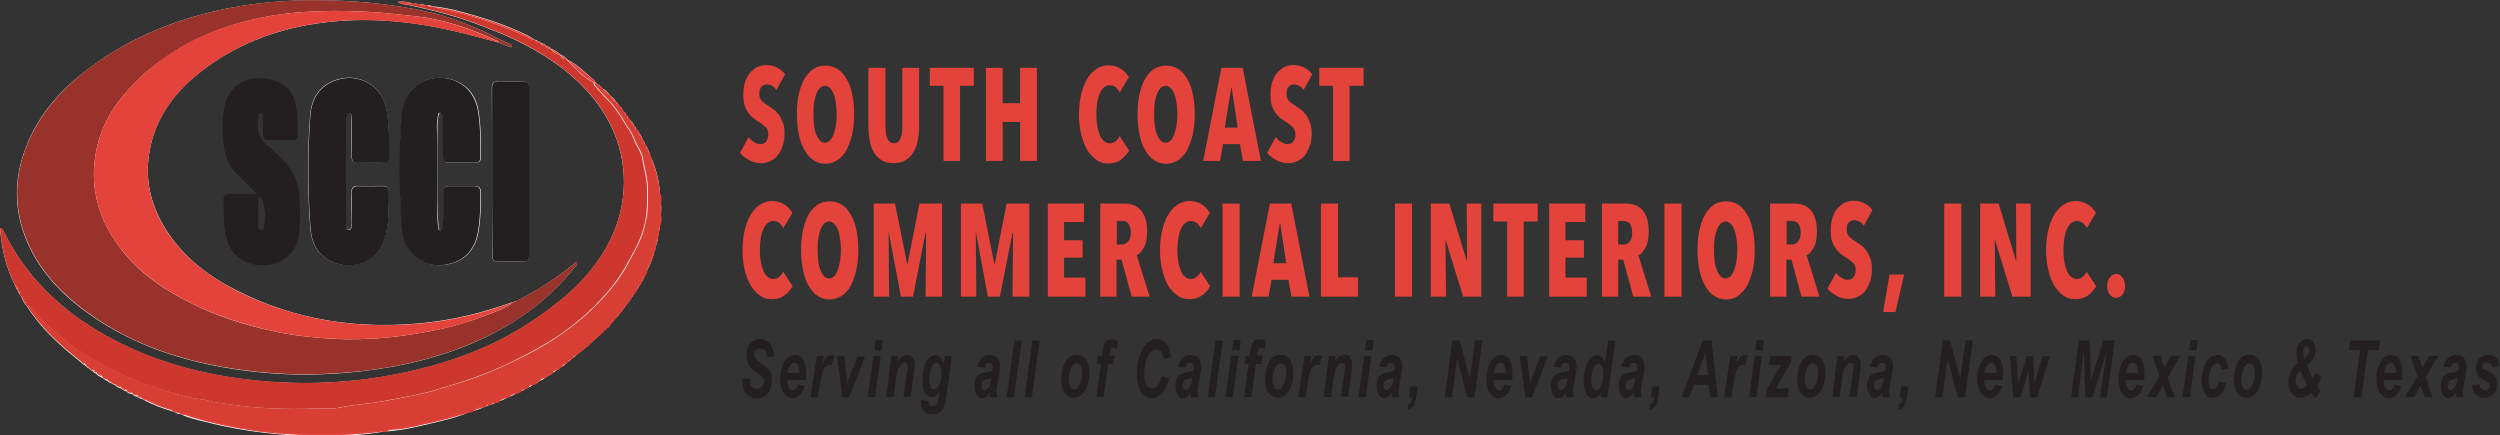 <svg xmlns="http://www.w3.org/2000/svg" xmlns:xlink="http://www.w3.org/1999/xlink" id="Layer_1" x="0px" y="0px" viewBox="0 0 891.6 155.2" style="enable-background:new 0 0 891.6 155.2;" xml:space="preserve"><rect x="0" y="0" width="891.6" height="155.2" fill="#333333" stroke="none"/><style type="text/css">	.st0{fill:#FFFFFC;}	.st1{fill:#98322A;}	.st2{fill:#CD372D;}	.st3{fill:#E4433B;}	.st4{fill:#D83F34;}	.st5{fill:#231F20;}</style><g>	<g>		<g>			<path class="st0" d="M222.4,39.7L222.4,39.7c-0.1-0.1-0.2-0.3-0.4-0.5c0-0.1-0.1-0.2-0.2-0.3c-0.1-0.4-0.2-0.6-0.6-0.8    c-0.2-0.3-0.5-0.6-0.7-0.8l0.1,0l0,0c-0.1-0.1-0.2-0.2-0.4-0.4c0-0.3-0.2-0.5-0.5-0.6l-0.1-0.1c-0.4-0.9-1.1-1.4-1.8-2l0,0    c-0.1-0.1-0.3-0.3-0.4-0.4l0,0c-0.7-0.8-1.3-1.7-2.4-2.1c-0.6-1.1-1.9-1.5-2.7-2.4c-0.3-0.9-1.2-1.3-1.8-1.9    c-2.6-2.3-5.1-4.6-8.2-6.2c0-0.1-0.1-0.2-0.2-0.2c-0.5-0.7-1.2-1.1-2-1.4c-0.1-0.1-0.2-0.1-0.3-0.2c-0.9-0.8-1.9-1.6-3.1-1.9    l-0.1,0c-0.4-0.6-1-0.9-1.8-1.1l0,0c-0.5-0.7-1.2-0.9-1.9-1.1l0-0.1l-0.1,0c-0.4-0.4-0.8-0.6-1.4-0.7l0,0c0-0.2-0.2-0.3-0.4-0.2    c-0.2-0.1-0.4-0.2-0.6-0.3c-0.6-0.4-1.3-0.8-1.9-1.2c-5.9-2.9-12-5.2-18.3-7c-5.1-1.5-10.2-3-15.6-3.5c-0.2,0-0.4-0.1-0.6-0.1    c-0.4-0.4-0.8-0.4-1.3-0.3C152.4,2,152.2,2,152,2c-0.8-0.4-1.5-0.5-2.4-0.4c-0.3-0.1-0.6-0.1-0.9-0.2c-0.2-0.2-0.5-0.3-0.7-0.1    c-0.3,0-0.6-0.1-0.9-0.1c-1.7-0.5-3.5-0.8-5.3-0.5c1.1,0.7,2.3,0.9,3.5,1c9.3,2,18.5,4.3,27.4,7.9c3.5,1.4,7,2.7,10.4,4.3    c10.3,4.9,19.8,11,27.3,19.7c14.4,16.5,16.1,38.6,4.4,57.1c-6.6,10.4-16,18-26.2,24.6c-13.2,8.6-27.7,13.9-43,17.3    c-17,3.8-34.2,4.8-51.5,3.4c-18.3-1.6-36-5.8-52.4-14.2c-17.6-8.9-31.6-21.5-40.4-39.2c-0.2-0.4-0.3-1-1.3-1.2    c0.6,7.2,2.1,14,5.4,20.4c0.2,0.6,0.4,1.2,0.9,1.7c-0.1,0.1,0,0.2,0.1,0.3c0,0.5,0.3,0.7,0.6,1c0,0.4,0.2,0.7,0.5,0.9    c0.6,1.4,1.2,2.7,2.3,3.7l0,0.1c5,7.9,11.9,14,19.2,19.8c0.3,0.4,0.6,0.7,1.1,0.8c0.6,0.6,1.2,1.2,2,1.5c0.3,0.5,0.8,0.7,1.3,1    l0-0.1l-0.1,0.1c0.2,0.3,0.5,0.5,0.9,0.6l0,0c0.5,0.6,1.1,1,1.9,1.3c0.1,0.1,0.3,0.2,0.4,0.3c0.1,0.1,0.3,0.1,0.4,0.2    c0.1,0.1,0.2,0.1,0.3,0.2c0.2,0.3,0.5,0.5,0.9,0.5c0.1,0.1,0.2,0.1,0.3,0.2c0.2,0.4,0.5,0.5,0.8,0.5c0.4,0.2,0.7,0.4,1.1,0.6    c0.3,0.1,0.5,0.3,0.8,0.4l0,0c0.5,0.6,1.2,0.9,2,1.1l0.1,0.1l0.1,0c0.5,0.5,1.1,0.8,1.8,1l0,0c0.5,0.5,1.1,0.9,1.9,0.9    c0.2,0.1,0.3,0.2,0.5,0.3c0.4,0.5,0.9,0.6,1.4,0.7l0.1,0c0.4,0.4,0.9,0.6,1.4,0.7c0.2,0.1,0.4,0.1,0.5,0.2    c3.3,1.9,6.9,3.2,10.6,4.3c0.3,0.1,0.6,0.2,0.9,0.3c0.5,0.5,1.1,0.6,1.7,0.6c0.2,0.1,0.4,0.1,0.6,0.2c2.6,1.3,5.5,1.9,8.3,2.6    c14.6,3.8,29.4,5.3,44.4,5.1c6.4-0.1,12.7-0.4,19-1.5c0.3,0,0.6-0.1,0.8-0.1c5.7-0.3,11.2-1.6,16.6-2.9c4.6-1.1,9.1-2.1,13.5-4    c0.3-0.1,0.6-0.2,0.9-0.3c1.6-0.4,3.2-0.8,4.6-1.7l0,0c0.7,0,1.2-0.3,1.8-0.7l0.2,0c0.7-0.1,1.3-0.2,1.8-0.7    c0.4,0,0.7-0.1,0.9-0.4c1.4-0.3,2.6-0.9,3.8-1.6l0,0c1-0.3,2-0.7,2.9-1.4c0.2-0.1,0.4-0.2,0.6-0.2c0.3,0.1,0.4-0.1,0.6-0.3l0.1,0    l0-0.1c0.7-0.2,1.4-0.5,1.9-1c0.1-0.1,0.3-0.1,0.4-0.2c0.1-0.1,0.2-0.1,0.3-0.2l0,0c0.8-0.1,1.5-0.6,2.1-1.1    c0.3-0.2,0.7-0.3,1-0.5c0.4,0,0.7-0.2,0.8-0.6c0.1,0,0.3,0,0.3-0.1c0.9-0.3,1.7-0.7,2.3-1.4c0.1-0.1,0.2-0.2,0.3-0.3    c0.4,0,0.7-0.2,0.9-0.5c0.4-0.1,0.8-0.3,1-0.7c0.9-0.2,1.4-0.8,2.1-1.3c0.2,0,0.2-0.1,0.3-0.2l0.1,0l0-0.1    c0.2-0.2,0.4-0.3,0.6-0.5c0.8-0.2,1.5-0.6,2-1.4c0.1-0.1,0.2-0.2,0.3-0.3c0.6-0.3,1.2-0.6,1.6-1.3c0.1-0.1,0.2-0.2,0.4-0.3    c0.6-0.3,1.2-0.6,1.5-1.3l0,0c0.1-0.1,0.3-0.3,0.4-0.4l0,0c0.3,0,0.6-0.2,0.7-0.5l0,0c0.3,0,0.5-0.1,0.5-0.4    c0.2-0.2,0.4-0.4,0.7-0.6c0.4,0,0.6-0.2,0.8-0.6c0.1-0.1,0.3-0.2,0.4-0.3c0.2-0.1,0.3-0.3,0.5-0.4c0.1-0.1,0.2-0.2,0.3-0.3    c0.2-0.2,0.4-0.3,0.6-0.5l0.1,0l0-0.1c0.4-0.1,0.6-0.4,0.7-0.8l0,0c0.4-0.1,0.7-0.3,0.8-0.7c0.1-0.1,0.2-0.2,0.4-0.3    c0.5-0.1,0.6-0.5,0.8-0.8l0,0c0.2-0.1,0.3-0.3,0.5-0.4c0.1-0.1,0.2-0.2,0.3-0.3c0.2-0.1,0.3-0.3,0.5-0.4c0.1-0.1,0.2-0.2,0.3-0.3    c0.3-0.1,0.5-0.2,0.5-0.5c0.1-0.1,0.2-0.2,0.3-0.2c0.1-0.2,0.3-0.3,0.4-0.5c0.5-0.3,0.9-0.6,1.1-1.2c0.1-0.1,0.3-0.3,0.4-0.4l0,0    c0.6-0.4,1.2-0.9,1.4-1.6l0.1-0.1c0.9-0.7,1.7-1.6,2.2-2.6c0.2-0.2,0.3-0.5,0.5-0.7c0.6-0.3,1-0.9,1.2-1.6l0,0    c0.4-0.2,0.6-0.5,0.6-0.8l0.1-0.1c0.1-0.1,0.1-0.2,0.2-0.3c0.1-0.1,0.1-0.2,0.2-0.3c0.4-0.2,0.6-0.4,0.6-0.8    c0.1-0.1,0.1-0.2,0.2-0.3c0.7-0.5,1-1.2,1.3-1.9c0.1-0.1,0.2-0.2,0.3-0.3c0.6-0.8,1.4-1.6,1.6-2.7l0,0c0.1-0.1,0.2-0.3,0.3-0.4    l0,0c0.7-0.8,1.1-1.6,1.4-2.6c0.1-0.2,0.2-0.4,0.2-0.6c0.1-0.2,0.2-0.4,0.3-0.6c0.1,0,0.1-0.1,0.1-0.2c1.4-2.4,2.4-5,3-7.8    c0.1-0.3,0.1-0.5,0.2-0.8c0.6-1.5,1.1-2.9,1-4.5c0-0.3,0.1-0.5,0.1-0.8c0.6-1.1,0.6-2.2,0.6-3.4c0.3-0.8,0.4-1.5,0.2-2.3    c0.3-2,0.3-4,0-6c0.2-0.7,0.1-1.3-0.2-2c-0.3-4.8-1.4-9.4-3.5-13.7c0-0.1-0.1-0.3-0.1-0.4c-0.4-1.3-0.8-2.6-1.7-3.6    c-0.1-0.2-0.1-0.4-0.2-0.5c-0.1-0.5-0.2-0.9-0.6-1.2l0,0c-0.5-1.4-1.3-2.7-2.3-3.8c-0.1-0.1-0.1-0.2-0.2-0.3    c0-0.4-0.2-0.7-0.6-0.8l0,0c-0.3-0.9-0.8-1.7-1.6-2.3l0,0c-0.1-0.2-0.3-0.3-0.4-0.5c0-0.1,0-0.2-0.2-0.3c0-0.4-0.2-0.7-0.6-0.8    c-0.1-0.1-0.2-0.2-0.2-0.3c0-0.4-0.2-0.7-0.6-0.8l0,0C222.6,39.9,222.5,39.8,222.4,39.7z M183.2,107.8L183.2,107.8    c-0.3,0.1-0.7,0.1-1.1,0.2c-9.9,3.5-20,6-30.4,7.1c-23.4,2.5-45.9-0.7-67.1-11.4C74.8,98.8,66.1,92.3,59.9,83    c-5-7.5-7.7-15.7-7.1-24.8c0.9-12.6,7-22.7,16.4-30.7C82.8,16,99,9.9,116.7,7.9c16.1-1.9,32-0.1,47.6,3.7    c4.5,1.1,8.9,2.3,13.3,3.5c1.3,0.5,2.6,1,3.9,1.5c0.4,0.1,0.9,0.5,1.1-0.2c0.1-0.4-0.4-0.5-0.8-0.7c-3.8-1.6-7.3-3.7-11.1-5.3    c-5.1-2.2-10.3-4.2-15.7-5.6c-10.9-2.6-21.9-4-33.1-4.5c-17.3-0.8-34.4,0.5-51.2,5.2C56.4,9.5,43.1,15.7,31.2,24.8    c-9.6,7.3-17.4,16-21.8,27.3c-4.9,12.4-4.5,24.6,1.4,36.6c5.3,10.7,13.8,18.6,23.6,25.1c16.8,11.1,35.7,16.4,55.6,18.7    c11,1.3,22,1.4,33,0.5c15.4-1.3,30.3-4.3,44.5-10.2c14.8-6.2,27.6-15,37.5-27.6c0.3-0.4,1.1-0.8,0.6-1.8    c-6.7,5.6-13.9,10.2-21.6,14.1C183.7,107.3,183.4,107.4,183.2,107.8z M156,61.2C156,61.2,156,61.2,156,61.2c0-5.3,0-10.5,0-15.8    c0-1.4,0.2-2.9,0.4-4.3c0.1-0.5,0.3-0.9,0.8-0.9c0.6,0,0.7,0.5,0.7,1c0,0.4,0.1,0.8,0.1,1.1c0.1,4.6,0.1,9.1,0.2,13.7    c0,1.4,0.4,2.1,2,2c3.1-0.1,6.3,0,9.4,0c1.3,0,1.9-0.5,1.9-1.8c0-5.7,0.1-11.4-0.9-17c-0.8-4.6-3.2-8.2-7.7-10.2    c-8.9-3.9-18.6,1.6-19.4,11.5c-1.2,13.6-1,27.3,0,41c0.3,3.4,1.3,6.6,3.8,9.1c4,3.9,8.8,4.8,14,3.3c5.4-1.6,8.3-5.7,9.3-11    c0.9-4.7,0.9-9.6,0.9-14.4c0-1.6-0.7-2.1-2.2-2.1c-3,0-6,0-9,0c-1.5,0-2.1,0.6-2,2.1c0,2.2,0,4.4,0,6.7c0,1.8-0.1,3.5-0.2,5.3    c0,0.7,0,1.6-0.9,1.6c-0.9,0-0.8-1-0.8-1.7c-0.1-1.1-0.2-2.1-0.2-3.2C156,71.9,156,66.5,156,61.2z M123.4,61.5c0,0-0.1,0-0.1,0    c0-5.4,0-10.8,0-16.2c0-1.4,0.2-2.9,0.4-4.3c0.1-0.4,0.3-0.9,0.9-0.8c0.5,0.1,0.6,0.5,0.6,0.8c0.1,0.5,0.1,1,0.1,1.5    c0,4.4,0.1,8.9,0.1,13.3c0,1.6,0.6,2.3,2.3,2.2c3-0.1,6-0.1,9,0c1.4,0,2-0.5,2-1.8c0-5.7,0.1-11.4-0.9-17.1    c-1.5-8.5-9.8-13.4-18-10.6c-6,2-8.8,6.8-9.2,12.6c-1,13.2-0.9,26.5,0,39.7c0.3,4.2,1.5,8.3,5.2,11c7,5.2,19.4,3.5,21.9-8.8    c1-4.8,0.9-9.7,0.9-14.6c0-1.4-0.7-2.1-2.1-2.1c-2.9,0-5.9,0.1-8.8,0c-1.7,0-2.4,0.6-2.4,2.4c0,3.5,0,7-0.1,10.4    c0,1,0.5,2.8-1,2.8c-1.2,0-0.9-1.8-0.9-2.8C123.4,73.3,123.4,67.4,123.4,61.5z M175.5,61c0,10,0,20,0,30c0,1.7,0.6,2.4,2.3,2.3    c2.9-0.1,5.7,0,8.6,0c1.5,0,2.2-0.5,2.2-2.1c0-20,0-40,0-60c0-1.7-0.7-2.2-2.3-2.2c-2.8,0.1-5.6,0.1-8.4,0    c-1.8-0.1-2.5,0.5-2.5,2.4C175.5,41.2,175.5,51.1,175.5,61z"></path>		</g>		<g>			<path class="st1" d="M184.1,107.4c7.7-3.9,14.9-8.5,21.6-14.1c0.5,1.1-0.3,1.4-0.6,1.8c-9.9,12.7-22.7,21.5-37.5,27.6    c-14.2,5.9-29.2,9-44.5,10.2c-11,0.9-22.1,0.8-33-0.5c-19.9-2.3-38.8-7.5-55.6-18.7c-9.8-6.5-18.3-14.4-23.6-25.1    c-5.9-12-6.3-24.2-1.4-36.6c4.5-11.3,12.3-20,21.8-27.3C43.1,15.7,56.4,9.5,70.7,5.5c16.7-4.7,33.8-6.1,51.2-5.2    C133,0.8,144.1,2.1,155,4.8c5.4,1.3,10.6,3.4,15.7,5.6c3.8,1.6,7.3,3.7,11.1,5.3c0.4,0.1,0.9,0.3,0.8,0.7    c-0.2,0.6-0.7,0.3-1.1,0.2c-1.3-0.5-2.6-1-3.9-1.5c0-0.1,0.1-0.2,0.1-0.3c-0.1-0.1-0.2-0.1-0.3-0.2c-9.3-4.3-18.9-7.7-29.2-8.8    c-6.3-0.7-12.6-1.4-19-1.7c-7.1-0.3-14.1-0.3-21.2,0.2c-10,0.7-19.6,2.6-29,5.9c-8.1,2.9-15.6,6.9-22.4,12    C52,25.5,48,29.4,44.3,33.7C38,41,34.3,49.5,33.6,59.1c-0.8,10.4,2.4,19.8,8.5,28.3c6.9,9.6,16.3,16,26.8,21.1    c8.9,4.4,18.4,7.4,28.1,9.5c6,1.4,12.1,2.1,18.3,2.6c5.6,0.5,11.2,0.5,16.8,0.2c8.4-0.4,16.7-1.7,24.9-3.4    c5.5-1.2,11-2.9,16.2-4.9c3.5-1.3,7-2.6,10.1-4.8l0,0C183.6,107.8,183.9,107.7,184.1,107.4z"></path>		</g>		<g>			<path class="st2" d="M5.4,101.7C2.1,95.3,0.6,88.5,0,81.3c1,0.2,1.1,0.8,1.3,1.2c8.8,17.8,22.8,30.3,40.4,39.2    c16.5,8.4,34.1,12.6,52.4,14.2c17.3,1.5,34.5,0.4,51.5-3.4c15.3-3.4,29.9-8.7,43-17.3c10.2-6.6,19.5-14.2,26.2-24.6    c11.7-18.4,10-40.6-4.4-57.1c-7.6-8.7-17-14.8-27.3-19.7c-3.4-1.6-6.9-2.9-10.4-4.3c-8.9-3.6-18.1-5.9-27.4-7.9    c0.5-0.6,1.2-0.2,1.8-0.5c0.3,0,0.6,0.1,0.9,0.1c0.2,0.3,0.4,0.4,0.7,0.1c0.3,0.1,0.6,0.1,0.9,0.2c0.7,0.7,1.5,0.5,2.4,0.4    c0.2,0,0.4,0.1,0.6,0.1c0.4,0.5,0.9,0.4,1.3,0.3c0.2,0,0.4,0.1,0.6,0.1c3.5,1.3,7.2,1.7,10.8,2.6c7.8,2.1,15.4,4.8,22.7,8.2    c0.7,0.3,1.3,1,2.2,0.8c0.2,0.1,0.4,0.2,0.6,0.3c0.1,0.1,0.3,0.2,0.4,0.2l0,0c0.3,0.6,0.7,0.8,1.4,0.7l0.1,0l0,0.1    c0.4,0.8,1.1,1,1.9,1.1l0,0c0.3,0.8,1,1,1.8,1.1c0,0,0.1,0,0.1,0.1c0.8,1,1.8,1.7,3.1,1.9c0.1,0.1,0.2,0.1,0.3,0.2    c0.3,1,1,1.4,2,1.4c0.1,0,0.2,0,0.2,0.2c3,3,5.6,6.3,9.6,8.1c-0.1,0.9,0.5,1.4,1,1.9c1.2,1.3,2.3,2.7,3.6,3.9    c2.4,2.4,4.3,5.1,6,8c1.3,2.2,3,4.2,3.8,6.7c0.8,2.3,2.5,4.1,2.9,6.5c0.7,4,1.9,7.9,1.8,12.1c-0.1,3.1,0.1,6.2-0.5,9.3    c-0.4,2.3-1,4.7-1.9,6.9c-1.2,3.1-2.9,6-4.5,8.9c-2.3,4.4-5.3,8.4-8.6,12.1c-5.1,5.6-10.8,10.5-17.2,14.7    c-4.6,3-9.5,5.6-14.5,8.1c-7.2,3.6-14.7,6.5-22.5,8.8c-4.1,1.2-8.1,2.6-12.2,3.4c-4.5,0.9-9.1,1.8-13.6,2.6c-4.7,0.8-9.4,1-14,2    c-2.7,0.6-5.6,0.3-8.4,0.4c-5.8,0.2-11.6,0.2-17.3-0.1c-6.1-0.3-12.1-1.1-18.1-2c-2-0.3-3.9-1-5.9-1.2c-4.2-0.4-8.2-1.7-12.2-2.9    c-5.5-1.6-10.9-3.6-16.1-6c-5.7-2.6-11.2-5.6-16.3-9.2c-2.3-1.6-4.3-3.7-6.5-5.3c-3.3-2.4-6-5.4-8.6-8.4    c-0.7-0.9-1.3-1.5-2.4-1.3l0-0.1c0.3-1.4-0.8-3.2-2.3-3.7C7.2,105.3,7,105,7,104.6c0.1-0.5,0-0.9-0.6-1c-0.1,0-0.2-0.1-0.1-0.3    C6.3,102.6,6.1,102,5.4,101.7z"></path>		</g>		<g>			<path class="st3" d="M183.3,107.7c-3.1,2.2-6.7,3.4-10.1,4.8c-5.3,2-10.7,3.8-16.2,4.9c-8.2,1.7-16.5,3-24.9,3.4    c-5.6,0.3-11.2,0.2-16.8-0.2c-6.1-0.5-12.2-1.2-18.3-2.6c-9.7-2.2-19.2-5.2-28.1-9.5C58.5,103.4,49,96.9,42.1,87.4    c-6.1-8.5-9.3-17.9-8.5-28.3C34.3,49.5,38,41,44.3,33.7c3.6-4.3,7.7-8.1,12.1-11.5c6.8-5.1,14.3-9.2,22.4-12    c9.4-3.3,19.1-5.2,29-5.9c7.1-0.5,14.2-0.5,21.2-0.2c6.3,0.2,12.7,1,19,1.7c10.4,1.1,19.9,4.5,29.2,8.8c0.1,0.1,0.3,0.1,0.3,0.2    c0,0.1,0,0.2-0.1,0.3c-4.4-1.2-8.9-2.4-13.3-3.5c-15.7-3.8-31.5-5.5-47.6-3.7C99,9.9,82.8,16,69.2,27.6    c-9.4,8-15.5,18.1-16.4,30.7c-0.6,9,2,17.3,7.1,24.8c6.2,9.2,14.9,15.7,24.7,20.7c21.2,10.6,43.6,13.8,67.1,11.4    c10.5-1.1,20.6-3.6,30.4-7.1C182.5,107.8,182.9,107.8,183.3,107.7z"></path>		</g>		<g>			<path class="st4" d="M9.8,109.3c1.1-0.1,1.7,0.5,2.4,1.3c2.6,3.1,5.2,6.1,8.6,8.4c2.3,1.6,4.2,3.7,6.5,5.3    c5.1,3.6,10.6,6.6,16.3,9.2c5.2,2.4,10.6,4.3,16.1,6c4,1.2,8,2.5,12.2,2.9c2,0.2,3.9,0.9,5.9,1.2c6,0.9,12,1.7,18.1,2    c5.8,0.3,11.6,0.3,17.3,0.1c2.8-0.1,5.7,0.2,8.4-0.4c4.6-1,9.4-1.2,14-2c4.6-0.8,9.1-1.7,13.6-2.6c4.1-0.8,8.1-2.2,12.2-3.4    c7.8-2.2,15.2-5.2,22.5-8.8c5-2.4,9.9-5,14.5-8.1c6.4-4.2,12.1-9.1,17.2-14.7c3.3-3.7,6.3-7.6,8.6-12.1c1.5-2.9,3.3-5.8,4.5-8.9    c0.9-2.2,1.4-4.6,1.9-6.9c0.6-3,0.4-6.2,0.5-9.3c0.1-4.2-1.1-8.1-1.8-12.1c-0.4-2.5-2.1-4.3-2.9-6.5c-0.8-2.4-2.5-4.5-3.8-6.7    c-1.7-2.9-3.7-5.7-6-8c-1.3-1.3-2.4-2.6-3.6-3.9c-0.5-0.6-1.1-1.1-1-1.9c0.1,0,0.2,0,0.4,0c0.8,0.9,2.1,1.3,2.7,2.4    c0.5,1.1,1.1,1.9,2.4,2.1c0,0,0,0,0,0c0.1,0.1,0.3,0.3,0.4,0.4l0,0c0.1,1.1,0.8,1.6,1.8,2l0.1,0.1c0,0.3,0.2,0.6,0.5,0.6    c0.1,0.1,0.2,0.2,0.4,0.4c0,0,0,0,0,0c0.2,0.3,0.5,0.6,0.7,0.8c0,0.4,0.2,0.7,0.6,0.8c0.1,0,0.2,0.1,0.2,0.3    c0.1,0.2,0.2,0.3,0.4,0.5l0,0c0.1,0.1,0.2,0.3,0.3,0.4l0,0c0,0.4,0.1,0.7,0.6,0.8c0.1,0.1,0.2,0.2,0.2,0.3c0,0.5,0.1,0.8,0.6,0.8    c0.1,0,0.2,0.1,0.2,0.3c0.1,0.2,0.3,0.3,0.4,0.5l0,0c0.1,1,0.6,1.8,1.6,2.3c0,0,0,0,0,0c-0.1,0.4,0.1,0.8,0.6,0.8    c0.1,0.1,0.1,0.2,0.2,0.3c0.4,1.5,1.1,2.8,2.3,3.8l0,0c0,0.5-0.1,1,0.6,1.2c0.1,0.2,0.1,0.4,0.2,0.5c0.1,1.4,0.8,2.6,1.7,3.6    c0,0.1,0.1,0.3,0.1,0.4c0.7,3.9,2.4,7.6,2.9,11.6c0.1,0.7-0.2,1.6,0.6,2.1c0.3,0.6,0.3,1.3,0.2,2c-0.4,2-0.4,4,0,6    c0.2,0.8,0.1,1.6-0.2,2.3c-0.5,1.1-1,2.2-0.6,3.4c0,0.3-0.1,0.5-0.1,0.8c-0.8,1.4-1.2,2.9-1,4.5c-0.1,0.3-0.1,0.5-0.2,0.8    c-0.2,0.1-0.5,0.1-0.5,0.2c-0.3,2.7-2.2,4.9-2.5,7.6c0.1,0.1,0,0.2-0.1,0.2c-0.1,0.2-0.2,0.4-0.3,0.6c-0.1,0.2-0.2,0.4-0.2,0.6    c-1,0.6-1.3,1.6-1.4,2.6l0,0c-0.1,0.1-0.2,0.3-0.3,0.4l0,0c-1.1,0.6-1.4,1.6-1.6,2.7c-0.1,0.1-0.2,0.2-0.3,0.3    c-1,0.3-1.2,1.1-1.3,1.9c-0.1,0.1-0.1,0.2-0.2,0.3c-0.5,0.1-0.6,0.4-0.6,0.8c-0.1,0.1-0.1,0.2-0.2,0.3c-0.1,0.1-0.2,0.1-0.2,0.3    l-0.1,0.1c-0.5,0.1-0.7,0.4-0.6,0.8l0,0c-0.7,0.3-1.2,0.7-1.2,1.6c-0.2,0.2-0.3,0.5-0.5,0.7c-1.2,0.5-1.9,1.3-2.2,2.6    c0,0-0.1,0.1-0.1,0.1c-0.8,0.2-1.4,0.7-1.4,1.6l0,0c-0.1,0.1-0.3,0.3-0.4,0.4c-0.1,0.6-0.6,0.9-1.1,1.2c-0.1,0.2-0.3,0.3-0.4,0.5    c-0.1,0.1-0.2,0.2-0.3,0.2c-0.3,0-0.5,0.2-0.5,0.5c-0.1,0.1-0.2,0.2-0.3,0.3c-0.2,0.1-0.3,0.3-0.5,0.4c-0.1,0.1-0.2,0.2-0.3,0.3    c-0.2,0.1-0.3,0.3-0.5,0.4c0,0,0,0,0,0c-0.6-0.1-0.8,0.3-0.8,0.8c-0.1,0.1-0.2,0.2-0.4,0.3c-0.5,0-0.8,0.2-0.8,0.7l0,0    c-0.5,0-0.7,0.3-0.7,0.8l0,0.1l-0.1,0c-0.3,0-0.5,0.2-0.6,0.5c-0.1,0.1-0.2,0.2-0.3,0.3c-0.2,0.1-0.3,0.3-0.5,0.4    c-0.1,0.1-0.3,0.2-0.4,0.3c-0.4,0-0.7,0.1-0.8,0.6c-0.2,0.2-0.4,0.4-0.7,0.6c-0.2,0.1-0.3,0.3-0.5,0.4l0,0    c-0.3,0-0.6,0.1-0.7,0.5c0,0,0,0,0,0c-0.1,0.1-0.3,0.3-0.4,0.4c0,0,0,0,0,0c-0.6,0.4-1.6,0.1-1.5,1.3c-0.1,0.1-0.2,0.2-0.4,0.3    c-0.9,0-1.4,0.4-1.6,1.3c-0.1,0.1-0.2,0.2-0.3,0.3c-0.9,0.1-1.6,0.5-2,1.4c-0.2,0.2-0.4,0.3-0.6,0.5c0,0-0.1,0.1-0.1,0.1    c0,0.1-0.1,0.2-0.3,0.2c-0.9,0.2-1.9,0-2.1,1.3c-0.3,0.4-0.6,0.6-1,0.7c-0.4-0.1-0.7,0-0.9,0.5c-0.1,0.1-0.2,0.2-0.3,0.3    c-0.8,0.5-2.2-0.2-2.3,1.4c-0.1,0.1-0.2,0.2-0.3,0.1c-0.4,0-0.8,0.1-0.8,0.6c-0.3,0.2-0.7,0.3-1,0.5c-0.9,0.1-1.8,0-2.1,1.1l0,0    c-0.1,0-0.2,0.1-0.3,0.2c-0.1,0.1-0.3,0.1-0.4,0.2c-0.8,0-1.6,0.1-1.9,1l0,0.1l-0.1,0c-0.2,0.1-0.4,0.2-0.6,0.3    c-0.2,0.1-0.4,0.2-0.6,0.2c-1.1,0.1-2.2,0.3-2.9,1.4l0,0c-1.4,0.2-2.8,0.5-3.8,1.6c-0.2,0.3-0.5,0.4-0.9,0.4    c-0.7-0.1-1.3,0.1-1.8,0.7l-0.2,0c-0.7-0.1-1.4-0.1-1.8,0.7l0,0c-1.6,0.3-3.3,0.6-4.6,1.7c-0.3,0.1-0.6,0.2-0.9,0.3    c-1,0.2-2,0.4-2.9,0.7c-7.1,2.2-14.3,3.7-21.5,5.1c-1.9,0.3-4-0.3-5.6,1.1c-0.3,0-0.6,0.1-0.8,0.1c-0.3-0.3-0.7-0.3-1.1-0.2    c-6.7,0.9-13.4,1-20.1,1.2c-5,0.1-9.9-0.3-14.9-0.5c-5.2-0.2-10.3-1-15.4-2c-4.1-0.8-8.3-1.7-12.4-2.8c-2.6-0.7-5.1-1.9-7.8-2    c-0.2-0.1-0.4-0.1-0.6-0.2c-0.5-0.4-1-0.7-1.7-0.6c-0.3-0.1-0.6-0.2-0.9-0.3c-1.6-1.5-3.9-1.5-5.7-2.5c-1.5-0.8-3-1.8-4.8-1.8    c-0.2-0.1-0.4-0.1-0.5-0.2c-0.3-0.6-0.9-0.7-1.4-0.7l-0.1,0c-0.1-0.9-0.9-0.7-1.4-0.7c-0.2-0.1-0.3-0.2-0.5-0.3    c-0.4-0.7-1.1-0.9-1.9-0.9l0,0c-0.4-0.7-0.9-1.2-1.8-1l-0.1,0l-0.1-0.1c-0.4-0.8-1.1-1.1-2-1.1l0,0c-0.1-0.4-0.4-0.5-0.8-0.4    c-0.4-0.2-0.7-0.4-1.1-0.6c-0.1-0.4-0.4-0.5-0.8-0.5c-0.1-0.1-0.2-0.1-0.3-0.2c-0.1-0.5-0.4-0.6-0.9-0.5    c-0.1-0.1-0.2-0.1-0.3-0.2c-0.1-0.1-0.3-0.1-0.4-0.2c-0.1-0.1-0.3-0.2-0.4-0.3c-0.3-0.9-0.9-1.3-1.9-1.3l0,0    c-0.1-0.6-0.3-0.8-0.9-0.6l0.1-0.1c0,0,0,0.1,0,0.1c0-0.9-0.7-0.9-1.3-1c-0.8-0.3-1.5-0.9-2-1.5c-0.2-0.5-0.5-0.8-1.1-0.8    C21.7,123.3,14.9,117.2,9.8,109.3z"></path>		</g>		<g>			<path class="st5" d="M156,61.2c0,5.3,0,10.6,0,16c0,1.1,0.1,2.1,0.2,3.2c0.1,0.6-0.1,1.7,0.8,1.7c0.9,0,0.8-1,0.9-1.6    c0.1-1.8,0.2-3.5,0.2-5.3c0-2.2,0-4.4,0-6.7c0-1.4,0.6-2.1,2-2.1c3,0,6,0,9,0c1.5,0,2.2,0.6,2.2,2.1c0,4.8,0,9.6-0.9,14.4    c-1,5.3-3.9,9.4-9.3,11c-5.2,1.5-10,0.7-14-3.3c-2.5-2.5-3.6-5.7-3.8-9.1c-1-13.7-1.2-27.4,0-41c0.8-9.9,10.6-15.5,19.4-11.5    c4.4,2,6.8,5.6,7.7,10.2c1,5.6,0.9,11.3,0.9,17c0,1.3-0.6,1.8-1.9,1.8c-3.1,0-6.3-0.1-9.4,0c-1.6,0-2-0.6-2-2    c0-4.6-0.1-9.1-0.2-13.7c0-0.4,0-0.8-0.1-1.1c-0.1-0.5-0.2-0.9-0.7-1c-0.6,0-0.8,0.4-0.8,0.9c-0.2,1.4-0.4,2.9-0.4,4.3    C156,50.7,156,56,156,61.2C156,61.2,156,61.2,156,61.2z"></path>		</g>		<g>			<path class="st5" d="M123.4,61.5c0,5.9,0,11.8,0,17.7c0,1-0.2,2.8,0.9,2.8c1.5,0,1-1.8,1-2.8c0.1-3.5,0.2-7,0.1-10.4    c0-1.7,0.7-2.4,2.4-2.4c2.9,0.1,5.9,0,8.8,0c1.4,0,2.1,0.7,2.1,2.1c0,4.9,0.1,9.8-0.9,14.6c-2.6,12.3-14.9,14-21.9,8.8    c-3.7-2.7-4.9-6.8-5.2-11c-0.9-13.2-1-26.5,0-39.7c0.4-5.8,3.2-10.6,9.2-12.6c8.2-2.8,16.5,2.1,18,10.6c1,5.6,0.9,11.4,0.9,17.1    c0,1.4-0.7,1.9-2,1.8c-3-0.1-6-0.1-9,0c-1.7,0.1-2.3-0.6-2.3-2.2c0-4.4,0-8.9-0.1-13.3c0-0.5-0.1-1-0.1-1.5    c-0.1-0.4-0.2-0.8-0.6-0.8c-0.6-0.1-0.8,0.4-0.9,0.8c-0.2,1.4-0.4,2.9-0.4,4.3c0,5.4,0,10.8,0,16.2    C123.4,61.5,123.4,61.5,123.4,61.5z"></path>		</g>		<g>			<path class="st5" d="M106.8,70.2c-0.4-4.9-2-9.1-5.4-12.6c-2-2.1-4-4.1-6.2-5.9c-3.5-2.7-3.6-6.3-3.1-10.1    c0.1-0.6,0.2-1.3,0.9-1.3c0.7,0,0.7,0.8,0.7,1.4c0,2.1,0.1,4.2,0.1,6.3c0,1.3,0.5,1.9,1.8,1.9c3,0,6,0,9,0c1,0,1.6-0.5,1.6-1.5    c0-4.2,0.1-8.5-1.1-12.6c-1.4-4.8-6.2-7.8-12.3-7.9c-6.5-0.2-11.3,3.5-12.7,9.8c-1,4.5-0.8,9.1-0.4,13.6    c0.4,4.6,2.3,8.6,5.8,11.8c2.1,1.8,3.9,3.9,6.1,6.1c-3.5,0-6.7,0-9.8,0c-1.5,0-2.1,0.5-2.1,2c0.1,4.1,0,8.2,0.7,12.3    c1.1,6.5,5.7,10.7,12.4,11.1c6.9,0.4,12.9-4,13.8-10.3C107.1,79.6,107.1,74.9,106.8,70.2z M91.9,69.6l-0.1-0.1l0.1-0.1L91.9,69.6    z M94.2,80.5c-0.1,0.7-0.2,1.8-1.2,1.6c-0.8-0.1-0.9-1.1-0.9-1.9c0-3.3,0-6.7,0-10.3c1.1,0.6,1.6,1.4,1.8,2.2    C94.5,74.9,94.8,77.7,94.2,80.5z"></path>		</g>		<g>			<path class="st5" d="M175.5,61c0-9.9,0-19.8,0-29.6c0-1.9,0.7-2.4,2.5-2.4c2.8,0.1,5.6,0.1,8.4,0c1.6,0,2.3,0.5,2.3,2.2    c0,20,0,40,0,60c0,1.6-0.7,2.1-2.2,2.1c-2.9,0-5.7-0.1-8.6,0c-1.7,0.1-2.4-0.6-2.3-2.3C175.5,81,175.5,71,175.5,61z"></path>		</g>		<g>			<path class="st3" d="M64.7,147.4c2.8,0.1,5.3,1.3,7.8,2c4.1,1.1,8.3,2,12.4,2.8c5.1,1,10.2,1.8,15.4,2c5,0.2,9.9,0.6,14.9,0.5    c6.7-0.2,13.4-0.3,20.1-1.2c0.4,0,0.8-0.1,1.1,0.2c-6.3,1.1-12.6,1.4-19,1.5c-15,0.2-29.9-1.3-44.4-5.1    C70.2,149.3,67.3,148.7,64.7,147.4z"></path>		</g>		<g>			<path class="st3" d="M190.4,14.1c-0.9,0.2-1.5-0.5-2.2-0.8c-7.3-3.4-14.9-6.2-22.7-8.2c-3.6-0.9-7.3-1.3-10.8-2.6    c5.3,0.5,10.5,2,15.6,3.5c6.3,1.8,12.4,4.1,18.3,7C189.1,13.3,189.7,13.7,190.4,14.1z"></path>		</g>		<g>			<path class="st3" d="M137.3,153.5c1.7-1.4,3.8-0.8,5.6-1.1c7.3-1.3,14.5-2.9,21.5-5.1c1-0.3,2-0.4,2.9-0.7    c-4.3,1.8-8.9,2.9-13.5,4C148.5,151.9,143,153.2,137.3,153.5z"></path>		</g>		<g>			<path class="st3" d="M212.3,29.4c-0.1,0-0.2,0-0.4,0c-4-1.8-6.7-5.1-9.6-8.1c3.1,1.6,5.6,4,8.2,6.2    C211.2,28.1,212.1,28.5,212.3,29.4z"></path>		</g>		<g>			<path class="st3" d="M235.4,69.4c-0.8-0.5-0.5-1.4-0.6-2.1c-0.5-4-2.2-7.7-2.9-11.6C234,60,235.1,64.6,235.4,69.4z"></path>		</g>		<g>			<path class="st3" d="M50.9,142.1c1.8,0,3.3,1.1,4.8,1.8c1.9,0.9,4.1,1,5.7,2.5C57.8,145.3,54.2,144,50.9,142.1z"></path>		</g>		<g>			<path class="st3" d="M230.4,96.9c0.3-2.7,2.2-4.9,2.5-7.6c0-0.1,0.3-0.1,0.5-0.2C232.9,91.9,231.9,94.5,230.4,96.9z"></path>		</g>		<g>			<path class="st3" d="M147.1,1.2c-0.6,0.2-1.3-0.1-1.8,0.5c-1.2,0-2.4-0.3-3.5-1C143.6,0.4,145.4,0.7,147.1,1.2z"></path>		</g>		<g>			<path class="st3" d="M235.6,77.3c-0.4-2-0.4-4,0-6C235.9,73.3,235.9,75.3,235.6,77.3z"></path>		</g>		<g>			<path class="st4" d="M7.5,105.5c1.5,0.5,2.6,2.3,2.3,3.7C8.7,108.2,8.1,106.8,7.5,105.5z"></path>		</g>		<g>			<path class="st3" d="M233.7,88.3c-0.2-1.6,0.3-3.1,1-4.5C234.8,85.4,234.3,86.9,233.7,88.3z"></path>		</g>		<g>			<path class="st3" d="M168.3,146.3c1.3-1.1,3-1.3,4.6-1.7C171.5,145.6,169.9,146,168.3,146.3z"></path>		</g>		<g>			<path class="st3" d="M229.3,50c-1.1-1.1-1.9-2.3-2.3-3.8C228,47.2,228.8,48.5,229.3,50z"></path>		</g>		<g>			<path class="st3" d="M177.5,142.9c1-1.1,2.4-1.4,3.8-1.6C180.1,142,178.9,142.5,177.5,142.9z"></path>		</g>		<g>			<path class="st3" d="M234.9,83c-0.5-1.2,0-2.3,0.6-3.4C235.4,80.8,235.4,81.9,234.9,83z"></path>		</g>		<g>			<path class="st3" d="M231.8,55.3c-1-1-1.6-2.2-1.7-3.6C231,52.7,231.4,54,231.8,55.3z"></path>		</g>		<g>			<path class="st3" d="M219.2,113.8c0.3-1.2,1-2.1,2.2-2.6C220.9,112.2,220.2,113.1,219.2,113.8z"></path>		</g>		<g>			<path class="st3" d="M199.8,19.5c-1.3-0.2-2.3-0.9-3.1-1.9C197.9,17.9,198.9,18.7,199.8,19.5z"></path>		</g>		<g>			<path class="st3" d="M217.4,34c-1.2-0.2-1.9-1.1-2.4-2.1C216.1,32.3,216.7,33.1,217.4,34z"></path>		</g>		<g>			<path class="st3" d="M181.4,141.2c0.6-1.1,1.8-1.3,2.9-1.4C183.4,140.5,182.4,140.9,181.4,141.2z"></path>		</g>		<g>			<path class="st3" d="M192.5,135.4c0.1-1.6,1.5-0.9,2.3-1.4C194.2,134.7,193.4,135.2,192.5,135.4z"></path>		</g>		<g>			<path class="st3" d="M197,132.6c0.1-1.3,1.2-1.2,2.1-1.3C198.5,131.8,197.9,132.4,197,132.6z"></path>		</g>		<g>			<path class="st3" d="M226.6,104.1c0.2-1.1,0.5-2.1,1.6-2.7C227.9,102.4,227.2,103.2,226.6,104.1z"></path>		</g>		<g>			<path class="st3" d="M228.5,100.9c0.1-1.1,0.3-2.1,1.4-2.6C229.6,99.3,229.1,100.1,228.5,100.9z"></path>		</g>		<g>			<path class="st3" d="M219.6,36.3c-1-0.3-1.7-0.9-1.8-2C218.4,34.9,219.2,35.5,219.6,36.3z"></path>		</g>		<g>			<path class="st3" d="M226.2,45c-0.9-0.5-1.4-1.3-1.6-2.3C225.4,43.3,225.9,44.1,226.2,45z"></path>		</g>		<g>			<path class="st3" d="M202.1,21.1c-1,0-1.7-0.4-2-1.4C200.9,20,201.6,20.5,202.1,21.1z"></path>		</g>		<g>			<path class="st3" d="M200.1,130.5c0.4-0.9,1.1-1.3,2-1.4C201.7,129.9,200.9,130.3,200.1,130.5z"></path>		</g>		<g>			<path class="st3" d="M188.2,137.8c0.3-1.1,1.2-1.1,2.1-1.1C189.7,137.2,189.1,137.7,188.2,137.8z"></path>		</g>		<g>			<path class="st3" d="M217.8,115.4c0.1-0.9,0.6-1.4,1.4-1.6C218.9,114.5,218.4,115,217.8,115.4z"></path>		</g>		<g>			<path class="st3" d="M45,139.3c0.8,0,1.5,0.1,1.9,0.9C46.2,140.2,45.6,139.8,45,139.3z"></path>		</g>		<g>			<path class="st3" d="M221.9,110.5c0-0.8,0.5-1.3,1.2-1.6C223,109.6,222.6,110.2,221.9,110.5z"></path>		</g>		<g>			<path class="st3" d="M185.5,139.2c0.3-0.9,1.1-1,1.9-1C186.9,138.7,186.3,139.1,185.5,139.2z"></path>		</g>		<g>			<path class="st3" d="M194.8,16.5c-0.8-0.1-1.5-0.3-1.9-1.1C193.6,15.6,194.3,15.8,194.8,16.5z"></path>		</g>		<g>			<path class="st3" d="M225,106.3c0.1-0.8,0.3-1.7,1.3-1.9C226,105.1,225.7,105.8,225,106.3z"></path>		</g>		<g>			<path class="st3" d="M34.3,132.9c1-0.1,1.6,0.3,1.9,1.3C35.4,133.9,34.8,133.5,34.3,132.9z"></path>		</g>		<g>			<path class="st3" d="M152,2c-0.8,0.1-1.7,0.3-2.4-0.4C150.5,1.5,151.3,1.6,152,2z"></path>		</g>		<g>			<path class="st3" d="M41.1,137.1c0.9,0,1.6,0.3,2,1.1C42.3,138,41.6,137.7,41.1,137.1z"></path>		</g>		<g>			<path class="st3" d="M43.2,138.3c0.9-0.2,1.4,0.4,1.8,1C44.3,139.1,43.7,138.8,43.2,138.3z"></path>		</g>		<g>			<path class="st3" d="M202.5,128.9c0.2-0.8,0.7-1.3,1.6-1.3C203.7,128.2,203.1,128.6,202.5,128.9z"></path>		</g>		<g>			<path class="st3" d="M204.4,127.3c-0.1-1.2,1-0.9,1.5-1.3C205.6,126.7,205,127.1,204.4,127.3z"></path>		</g>		<g>			<path class="st3" d="M196.5,17.5c-0.8,0-1.4-0.3-1.8-1.1C195.5,16.6,196.1,17,196.5,17.5z"></path>		</g>		<g>			<path class="st3" d="M172.9,144.7c0.4-0.8,1-0.8,1.8-0.7C174.2,144.4,173.6,144.6,172.9,144.7z"></path>		</g>		<g>			<path class="st3" d="M47.4,140.4c0.6,0.1,1.3-0.2,1.4,0.7C48.3,141,47.8,140.9,47.4,140.4z"></path>		</g>		<g>			<path class="st3" d="M32.1,131.3c0.6,0,1.3,0,1.3,1C32.9,132.1,32.4,131.9,32.1,131.3z"></path>		</g>		<g>			<path class="st3" d="M48.9,141.2c0.6,0,1.1,0.1,1.4,0.7C49.8,141.8,49.3,141.6,48.9,141.2z"></path>		</g>		<g>			<path class="st3" d="M174.8,143.9c0.4-0.6,1-0.8,1.8-0.7C176.1,143.7,175.5,143.9,174.8,143.9z"></path>		</g>		<g>			<path class="st3" d="M62.4,146.7c0.7-0.1,1.2,0.1,1.7,0.6C63.5,147.2,62.9,147.1,62.4,146.7z"></path>		</g>		<g>			<path class="st3" d="M154,2.3c-0.5,0.1-1,0.2-1.3-0.3C153.1,1.9,153.6,1.9,154,2.3z"></path>		</g>		<g>			<path class="st4" d="M5.4,101.7c0.7,0.3,0.9,1,0.9,1.7C5.8,102.9,5.6,102.3,5.4,101.7z"></path>		</g>		<g>			<path class="st3" d="M192.7,15.3c-0.6,0.2-1.1-0.1-1.4-0.7C191.9,14.6,192.3,14.8,192.7,15.3z"></path>		</g>		<g>			<path class="st3" d="M212.7,120.4c0-0.5,0.2-0.9,0.8-0.8C213.4,120,213.2,120.3,212.7,120.4z"></path>		</g>		<g>			<path class="st3" d="M229.8,51.1c-0.7-0.1-0.6-0.7-0.6-1.2C229.7,50.2,229.8,50.7,229.8,51.1z"></path>		</g>		<g>			<path class="st3" d="M221.8,38.9c-0.4-0.1-0.6-0.3-0.6-0.8C221.6,38.3,221.7,38.6,221.8,38.9z"></path>		</g>		<g>			<path class="st3" d="M223.3,40.8c-0.4-0.1-0.6-0.4-0.6-0.8C223.1,40.2,223.3,40.5,223.3,40.8z"></path>		</g>		<g>			<path class="st3" d="M224.1,42c-0.5-0.1-0.7-0.4-0.6-0.8C223.9,41.3,224.1,41.6,224.1,42z"></path>		</g>		<g>			<path class="st3" d="M226.8,45.8c-0.5-0.1-0.6-0.4-0.6-0.8C226.6,45.1,226.7,45.4,226.8,45.8z"></path>		</g>		<g>			<path class="st3" d="M148.8,1.4c-0.3,0.3-0.5,0.2-0.7-0.1C148.3,1.1,148.5,1.2,148.8,1.4z"></path>		</g>		<g>			<path class="st3" d="M191.3,136.1c0.1-0.5,0.4-0.6,0.8-0.6C192,135.9,191.7,136.1,191.3,136.1z"></path>		</g>		<g>			<path class="st3" d="M37.3,134.8c0.4-0.1,0.8,0.1,0.9,0.5C37.7,135.3,37.4,135.2,37.3,134.8z"></path>		</g>		<g>			<path class="st3" d="M33.4,132.3c0.6-0.2,0.9,0,0.9,0.6C33.9,132.8,33.6,132.6,33.4,132.3z"></path>		</g>		<g>			<path class="st4" d="M6.4,103.6c0.6,0.1,0.7,0.5,0.6,1C6.7,104.3,6.4,104.1,6.4,103.6z"></path>		</g>		<g>			<path class="st3" d="M224.3,107.5c0-0.4,0.1-0.8,0.6-0.8C224.9,107,224.6,107.3,224.3,107.5z"></path>		</g>		<g>			<path class="st3" d="M29,129.1c0.5,0,0.9,0.3,1.1,0.8C29.5,129.8,29.3,129.4,29,129.1z"></path>		</g>		<g>			<path class="st3" d="M223.2,109c-0.1-0.5,0.1-0.8,0.6-0.8C223.7,108.5,223.5,108.8,223.2,109z"></path>		</g>		<g>			<path class="st3" d="M211.6,121.4c0-0.5,0.3-0.7,0.8-0.7C212.3,121.1,212,121.4,211.6,121.4z"></path>		</g>		<g>			<path class="st3" d="M210.9,122.2c0-0.5,0.2-0.7,0.7-0.8C211.5,121.8,211.2,122.1,210.9,122.2z"></path>		</g>		<g>			<path class="st3" d="M208.2,124.3c0.1-0.4,0.4-0.6,0.8-0.6C208.8,124.1,208.6,124.3,208.2,124.3z"></path>		</g>		<g>			<path class="st3" d="M195.1,133.8c0.1-0.5,0.4-0.5,0.9-0.5C195.8,133.6,195.5,133.7,195.1,133.8z"></path>		</g>		<g>			<path class="st3" d="M38.4,135.6c0.4,0,0.7,0.1,0.8,0.5C38.9,136,38.6,135.9,38.4,135.6z"></path>		</g>		<g>			<path class="st3" d="M220.1,37c-0.3-0.1-0.5-0.3-0.5-0.6C219.9,36.5,220.1,36.7,220.1,37z"></path>		</g>		<g>			<path class="st3" d="M215.1,118.2c0-0.3,0.2-0.5,0.5-0.5C215.6,117.9,215.4,118.1,215.1,118.2z"></path>		</g>		<g>			<path class="st3" d="M184.8,139.6c0.2-0.1,0.4-0.2,0.6-0.3C185.3,139.5,185.1,139.7,184.8,139.6z"></path>		</g>		<g>			<path class="st3" d="M40.3,136.7c0.4,0,0.7,0,0.8,0.4C40.9,137,40.6,136.8,40.3,136.7z"></path>		</g>		<g>			<path class="st3" d="M184.1,107.4c-0.2,0.4-0.5,0.5-0.8,0.4C183.4,107.4,183.7,107.3,184.1,107.4z"></path>		</g>		<g>			<path class="st3" d="M207,125.3c0.2-0.1,0.3-0.3,0.5-0.4C207.5,125.2,207.3,125.3,207,125.3z"></path>		</g>		<g>			<path class="st3" d="M206.3,125.8c0.1-0.4,0.4-0.5,0.7-0.5C206.9,125.6,206.6,125.7,206.3,125.8z"></path>		</g>		<g>			<path class="st3" d="M191.3,14.6c-0.1-0.1-0.3-0.2-0.4-0.2C191.1,14.3,191.3,14.4,191.3,14.6z"></path>		</g>		<g>			<path class="st3" d="M217.4,115.8c0.1-0.1,0.3-0.3,0.4-0.4C217.6,115.5,217.5,115.7,217.4,115.8z"></path>		</g>		<g>			<path class="st3" d="M217.8,34.4c-0.1-0.1-0.3-0.3-0.4-0.4C217.5,34.1,217.6,34.2,217.8,34.4z"></path>		</g>		<g>			<path class="st3" d="M223.8,108.1c0-0.1,0.1-0.2,0.2-0.3C224,107.9,223.9,108,223.8,108.1z"></path>		</g>		<g>			<polygon class="st3" points="220.5,37.3 220.5,37.4 220.5,37.3    "></polygon>		</g>		<g>			<path class="st3" d="M215.9,117.4c0.1-0.2,0.3-0.3,0.4-0.5C216.2,117.1,216,117.3,215.9,117.4z"></path>		</g>		<g>			<path class="st3" d="M222.4,39.7c-0.1-0.2-0.2-0.3-0.4-0.5C222.1,39.4,222.3,39.5,222.4,39.7z"></path>		</g>		<g>			<path class="st3" d="M222.7,40.1c-0.1-0.1-0.2-0.3-0.3-0.4C222.5,39.8,222.6,39.9,222.7,40.1z"></path>		</g>		<g>			<path class="st3" d="M205.9,126.1c0.1-0.1,0.3-0.3,0.4-0.4C206.2,125.8,206.1,126,205.9,126.1z"></path>		</g>		<g>			<path class="st3" d="M214.3,118.9c0.2-0.1,0.3-0.3,0.5-0.4C214.6,118.6,214.5,118.8,214.3,118.9z"></path>		</g>		<g>			<polygon class="st3" points="199.4,131.1 199.5,131 199.5,131.1    "></polygon>		</g>		<g>			<path class="st3" d="M224.7,42.7c-0.1-0.2-0.3-0.3-0.4-0.5C224.4,42.4,224.6,42.6,224.7,42.7z"></path>		</g>		<g>			<path class="st3" d="M213.5,119.6c0.2-0.1,0.3-0.3,0.5-0.4C213.9,119.4,213.7,119.5,213.5,119.6z"></path>		</g>		<g>			<path class="st3" d="M187.9,138c0.1-0.1,0.2-0.2,0.3-0.2C188.1,137.9,188,137.9,187.9,138z"></path>		</g>		<g>			<path class="st3" d="M228.1,101.4c0.1-0.1,0.2-0.3,0.3-0.4C228.3,101.1,228.2,101.2,228.1,101.4z"></path>		</g>		<g>			<path class="st3" d="M210.1,122.8c0.1-0.3,0.3-0.4,0.6-0.5C210.5,122.5,210.3,122.6,210.1,122.8z"></path>		</g>		<g>			<path class="st3" d="M230.1,97.7c0.1-0.2,0.2-0.4,0.3-0.6C230.3,97.3,230.2,97.5,230.1,97.7z"></path>		</g>		<g>			<path class="st3" d="M209.3,123.4c0.2-0.1,0.3-0.3,0.5-0.4C209.7,123.2,209.5,123.3,209.3,123.4z"></path>		</g>		<g>			<path class="st3" d="M36.6,134.4c0.1,0.1,0.3,0.1,0.4,0.2C36.8,134.6,36.7,134.5,36.6,134.4z"></path>		</g>		<g>			<polygon class="st0" points="91.8,69.6 91.9,69.5 91.9,69.6    "></polygon>		</g>	</g>	<g>		<path class="st3" d="M276.9,32.1c-0.5-0.7-1-1.2-1.6-1.5c-0.6-0.4-1.2-0.5-1.9-0.5c-0.7,0-1.3,0.3-1.8,0.8   c-0.5,0.5-0.8,1.4-0.8,2.6c0,1,0.3,1.8,0.8,2.4c0.6,0.6,1.4,1.2,2.5,1.9c0.6,0.4,1.2,0.8,1.9,1.3c0.7,0.5,1.3,1.2,1.8,1.9   c0.6,0.8,1,1.7,1.4,2.7c0.4,1,0.6,2.3,0.6,3.7c0,1.8-0.2,3.4-0.7,4.7c-0.5,1.4-1.1,2.5-1.8,3.4c-0.8,0.9-1.7,1.6-2.7,2   c-1,0.5-2.1,0.7-3.1,0.7c-1.6,0-3.1-0.4-4.4-1.1c-1.3-0.8-2.4-1.6-3.2-2.6l3.1-5.6c0.6,0.8,1.2,1.4,2,1.8c0.8,0.5,1.5,0.7,2.3,0.7   c0.7,0,1.3-0.3,1.9-0.9c0.5-0.6,0.8-1.4,0.8-2.5c0-1.1-0.3-2-0.9-2.6c-0.6-0.6-1.5-1.3-2.6-2c-0.7-0.4-1.4-0.9-2.1-1.5   s-1.2-1.2-1.7-1.9c-0.5-0.8-0.9-1.6-1.2-2.6c-0.3-1-0.4-2.2-0.4-3.6c0-1.8,0.2-3.4,0.7-4.8c0.5-1.3,1.1-2.4,1.9-3.3   c0.8-0.8,1.7-1.5,2.6-1.9c1-0.4,1.9-0.6,2.9-0.6c1.5,0,2.8,0.3,3.9,0.9c1.2,0.6,2.1,1.4,2.9,2.4L276.9,32.1z"></path>		<path class="st3" d="M304.6,40.7c0,2.6-0.2,5-0.7,7.2c-0.5,2.2-1.2,4-2,5.6s-2,2.7-3.2,3.6c-1.3,0.8-2.7,1.3-4.3,1.3   c-1.6,0-3-0.4-4.3-1.3c-1.3-0.8-2.3-2-3.2-3.6c-0.9-1.5-1.6-3.4-2-5.6c-0.5-2.2-0.7-4.6-0.7-7.2s0.2-5,0.7-7.1   c0.5-2.1,1.1-4,2-5.5s2-2.7,3.2-3.5c1.3-0.8,2.7-1.2,4.3-1.2c1.6,0,3,0.4,4.3,1.2c1.3,0.8,2.3,2,3.2,3.5s1.6,3.3,2,5.5   C304.4,35.7,304.6,38.1,304.6,40.7z M298.4,40.7c0-1.4-0.1-2.8-0.3-4c-0.2-1.2-0.4-2.3-0.8-3.2c-0.3-0.9-0.8-1.6-1.3-2.1   c-0.5-0.5-1.1-0.8-1.8-0.8c-0.7,0-1.3,0.3-1.8,0.8s-0.9,1.2-1.3,2.1c-0.3,0.9-0.6,2-0.8,3.2c-0.2,1.2-0.2,2.6-0.2,4s0.1,2.8,0.2,4   c0.2,1.2,0.4,2.3,0.8,3.2c0.3,0.9,0.8,1.6,1.3,2.2c0.5,0.5,1.1,0.8,1.8,0.8c0.7,0,1.3-0.3,1.8-0.8c0.5-0.5,0.9-1.2,1.3-2.2   c0.3-0.9,0.6-2,0.8-3.2C298.3,43.5,298.4,42.1,298.4,40.7z"></path>		<path class="st3" d="M327.3,50.2c-0.3,1.6-0.9,3-1.6,4.2c-0.7,1.2-1.7,2.1-2.8,2.8c-1.2,0.7-2.6,1-4.2,1c-1.6,0-3-0.3-4.2-1   c-1.1-0.7-2.1-1.6-2.8-2.8c-0.7-1.2-1.2-2.6-1.5-4.2c-0.3-1.6-0.5-3.3-0.5-5.2V24.2h6.1v20.3c0,0.9,0,1.8,0.1,2.6   c0.1,0.8,0.2,1.5,0.5,2.1c0.2,0.6,0.5,1,0.9,1.4c0.4,0.3,0.9,0.5,1.5,0.5c0.6,0,1.1-0.2,1.5-0.5c0.4-0.3,0.7-0.8,0.9-1.4   c0.2-0.6,0.4-1.3,0.5-2.1c0.1-0.8,0.1-1.7,0.1-2.6V24.2h6v20.9C327.8,46.9,327.6,48.6,327.3,50.2z"></path>		<path class="st3" d="M342.4,30.6v26.8h-5.9V30.6h-4.9v-6.4h15.7v6.4H342.4z"></path>		<path class="st3" d="M363.8,57.4V43.5h-6.2v13.9h-6V24.2h6v12.6h6.2V24.2h6v33.2H363.8z"></path>		<path class="st3" d="M399.7,57c-1.2,0.9-2.7,1.3-4.5,1.3c-1.6,0-3-0.4-4.2-1.3s-2.4-2.1-3.3-3.6c-0.9-1.5-1.6-3.4-2.1-5.5   c-0.5-2.1-0.8-4.5-0.8-7.1c0-2.6,0.3-5,0.8-7.1c0.5-2.2,1.2-4,2.1-5.5c0.9-1.5,2-2.7,3.3-3.6s2.7-1.3,4.2-1.3   c1.8,0,3.3,0.4,4.5,1.2c1.2,0.8,2.2,1.8,2.9,3l-3.2,5.4c-0.5-0.8-1-1.3-1.5-1.8c-0.6-0.4-1.3-0.7-2.1-0.7c-0.8,0-1.5,0.3-2.1,0.8   c-0.6,0.5-1.1,1.3-1.5,2.2c-0.4,0.9-0.7,2-0.9,3.3c-0.2,1.3-0.3,2.6-0.3,4.1s0.1,2.8,0.3,4c0.2,1.2,0.5,2.3,0.9,3.3   s0.9,1.7,1.5,2.2c0.6,0.5,1.3,0.8,2.1,0.8c0.8,0,1.5-0.2,2.1-0.8c0.6-0.5,1.1-1.1,1.4-1.8l3.4,5.2C401.9,55,400.9,56.1,399.7,57z"></path>		<path class="st3" d="M426.1,40.7c0,2.6-0.2,5-0.7,7.2c-0.5,2.2-1.2,4-2,5.6s-2,2.7-3.2,3.6c-1.3,0.8-2.7,1.3-4.3,1.3   c-1.6,0-3-0.4-4.3-1.3c-1.3-0.8-2.3-2-3.2-3.6c-0.9-1.5-1.6-3.4-2-5.6c-0.5-2.2-0.7-4.6-0.7-7.2s0.2-5,0.7-7.1   c0.5-2.1,1.1-4,2-5.5s2-2.7,3.2-3.5c1.3-0.8,2.7-1.2,4.3-1.2c1.6,0,3,0.4,4.3,1.2c1.3,0.8,2.3,2,3.2,3.5s1.6,3.3,2,5.5   C425.9,35.7,426.1,38.1,426.1,40.7z M419.9,40.7c0-1.4-0.1-2.8-0.3-4c-0.2-1.2-0.4-2.3-0.8-3.2c-0.3-0.9-0.8-1.6-1.3-2.1   c-0.5-0.5-1.1-0.8-1.8-0.8c-0.7,0-1.3,0.3-1.8,0.8s-0.9,1.2-1.3,2.1c-0.3,0.9-0.6,2-0.8,3.2c-0.2,1.2-0.2,2.6-0.2,4s0.1,2.8,0.2,4   c0.2,1.2,0.4,2.3,0.8,3.2c0.3,0.9,0.8,1.6,1.3,2.2c0.5,0.5,1.1,0.8,1.8,0.8c0.7,0,1.3-0.3,1.8-0.8c0.5-0.5,0.9-1.2,1.3-2.2   c0.3-0.9,0.6-2,0.8-3.2C419.8,43.5,419.9,42.1,419.9,40.7z"></path>		<path class="st3" d="M443.3,57.4l-1.1-6h-6l-1.1,6h-6l6.5-33.2h7.6l6.5,33.2H443.3z M439.3,31.4h-0.2l-2.3,14.1h4.6L439.3,31.4z"></path>		<path class="st3" d="M464.9,32.1c-0.5-0.7-1-1.2-1.6-1.5s-1.2-0.5-1.9-0.5c-0.7,0-1.3,0.3-1.8,0.8c-0.5,0.5-0.8,1.4-0.8,2.6   c0,1,0.3,1.8,0.8,2.4c0.6,0.6,1.4,1.2,2.5,1.9c0.6,0.4,1.2,0.8,1.9,1.3c0.7,0.5,1.3,1.2,1.8,1.9c0.6,0.8,1,1.7,1.4,2.7   s0.6,2.3,0.6,3.7c0,1.8-0.2,3.4-0.7,4.7s-1.1,2.5-1.8,3.4c-0.8,0.9-1.7,1.6-2.7,2c-1,0.5-2.1,0.7-3.1,0.7c-1.6,0-3.1-0.4-4.4-1.1   c-1.3-0.8-2.4-1.6-3.2-2.6l3.1-5.6c0.6,0.8,1.2,1.4,2,1.8c0.8,0.5,1.5,0.7,2.3,0.7c0.7,0,1.3-0.3,1.9-0.9c0.5-0.6,0.8-1.4,0.8-2.5   c0-1.1-0.3-2-0.9-2.6c-0.6-0.6-1.5-1.3-2.6-2c-0.7-0.4-1.4-0.9-2.1-1.5c-0.6-0.5-1.2-1.2-1.7-1.9s-0.9-1.6-1.2-2.6   c-0.3-1-0.4-2.2-0.4-3.6c0-1.8,0.2-3.4,0.7-4.8c0.5-1.3,1.1-2.4,1.9-3.3c0.8-0.8,1.7-1.5,2.6-1.9c1-0.4,1.9-0.6,2.9-0.6   c1.5,0,2.8,0.3,3.9,0.9c1.2,0.6,2.1,1.4,2.9,2.4L464.9,32.1z"></path>		<path class="st3" d="M481.3,30.6v26.8h-5.9V30.6h-4.9v-6.4h15.8v6.4H481.3z"></path>		<path class="st3" d="M279.7,105.4c-1.2,0.9-2.7,1.3-4.5,1.3c-1.6,0-3-0.4-4.2-1.3s-2.4-2.1-3.3-3.6c-0.9-1.5-1.6-3.4-2.1-5.5   c-0.5-2.1-0.8-4.5-0.8-7.1c0-2.6,0.3-5,0.8-7.1c0.5-2.2,1.2-4,2.1-5.5c0.9-1.5,2-2.7,3.3-3.6c1.3-0.8,2.7-1.3,4.2-1.3   c1.8,0,3.3,0.4,4.5,1.2c1.2,0.8,2.2,1.8,2.9,3l-3.2,5.4c-0.5-0.8-1-1.3-1.5-1.8c-0.6-0.4-1.3-0.7-2.1-0.7c-0.8,0-1.5,0.3-2.1,0.8   c-0.6,0.5-1.1,1.3-1.5,2.2c-0.4,0.9-0.7,2-0.9,3.3c-0.2,1.3-0.3,2.6-0.3,4.1s0.1,2.8,0.3,4c0.2,1.2,0.5,2.3,0.9,3.3   s0.9,1.7,1.5,2.2c0.6,0.5,1.3,0.8,2.1,0.8c0.8,0,1.5-0.2,2.1-0.8c0.6-0.5,1.1-1.1,1.4-1.8l3.4,5.2   C281.8,103.5,280.9,104.6,279.7,105.4z"></path>		<path class="st3" d="M306.1,89.1c0,2.6-0.2,5-0.7,7.2c-0.5,2.2-1.2,4-2,5.6s-2,2.7-3.2,3.6c-1.3,0.8-2.7,1.3-4.3,1.3   c-1.6,0-3-0.4-4.3-1.3c-1.3-0.8-2.3-2-3.2-3.6c-0.9-1.5-1.6-3.4-2-5.6c-0.5-2.2-0.7-4.6-0.7-7.2s0.2-5,0.7-7.1   c0.5-2.1,1.1-4,2-5.5s2-2.7,3.2-3.5c1.3-0.8,2.7-1.2,4.3-1.2c1.6,0,3,0.4,4.3,1.2c1.3,0.8,2.3,2,3.2,3.5s1.6,3.3,2,5.5   C305.9,84.1,306.1,86.5,306.1,89.1z M299.9,89.1c0-1.4-0.1-2.8-0.3-4c-0.2-1.2-0.4-2.3-0.8-3.2c-0.3-0.9-0.8-1.6-1.3-2.1   c-0.5-0.5-1.1-0.8-1.8-0.8c-0.7,0-1.3,0.3-1.8,0.8s-0.9,1.2-1.3,2.1c-0.3,0.9-0.6,2-0.8,3.2c-0.2,1.2-0.2,2.6-0.2,4s0.1,2.8,0.2,4   c0.2,1.2,0.4,2.3,0.8,3.2c0.3,0.9,0.8,1.6,1.3,2.2c0.5,0.5,1.1,0.8,1.8,0.8c0.7,0,1.3-0.3,1.8-0.8c0.5-0.5,0.9-1.2,1.3-2.2   c0.3-0.9,0.6-2,0.8-3.2C299.8,91.9,299.9,90.6,299.9,89.1z"></path>		<path class="st3" d="M330.1,105.8l0.2-22.8h-0.2l-4.5,22.8h-4.3L317,83h-0.1l0.2,22.8h-5.5V72.6h7.6l4.3,21.4h0.2l4.2-21.4h8.1   v33.2H330.1z"></path>		<path class="st3" d="M361.1,105.8l0.2-22.8h-0.2l-4.5,22.8h-4.3L348.1,83h-0.1l0.2,22.8h-5.5V72.6h7.6l4.3,21.4h0.2l4.2-21.4h8.1   v33.2H361.1z"></path>		<path class="st3" d="M373.7,105.8V72.6h12.9v6.6h-7.1v6.5h6.6v6.2h-6.6v7.1h7.6v6.8H373.7z"></path>		<path class="st3" d="M403.6,105.8l-3.6-13.2h-1.8v13.2h-5.8V72.6h8.6c2.6,0,4.6,0.8,6,2.5c1.4,1.7,2.1,4.2,2.1,7.5   c0,1.2-0.1,2.3-0.3,3.3c-0.2,1-0.5,1.8-0.9,2.5c-0.4,0.7-0.8,1.2-1.2,1.7c-0.5,0.4-0.9,0.8-1.3,0.9l4.6,14.8H403.6z M403.3,83   c0-0.8-0.1-1.5-0.3-2.1c-0.2-0.5-0.4-1-0.7-1.3s-0.6-0.5-1-0.6c-0.4-0.1-0.7-0.2-1.1-0.2h-1.9v8.4h1.8c0.9,0,1.6-0.3,2.2-1   S403.3,84.5,403.3,83z"></path>		<path class="st3" d="M428.6,105.4c-1.2,0.9-2.7,1.3-4.5,1.3c-1.6,0-3-0.4-4.2-1.3s-2.4-2.1-3.3-3.6c-0.9-1.5-1.6-3.4-2.1-5.5   c-0.5-2.1-0.8-4.5-0.8-7.1c0-2.6,0.3-5,0.8-7.1c0.5-2.2,1.2-4,2.1-5.5c0.9-1.5,2-2.7,3.3-3.6c1.3-0.8,2.7-1.3,4.2-1.3   c1.8,0,3.3,0.4,4.5,1.2c1.2,0.8,2.2,1.8,2.9,3l-3.2,5.4c-0.5-0.8-1-1.3-1.5-1.8c-0.6-0.4-1.3-0.7-2.1-0.7c-0.8,0-1.5,0.3-2.1,0.8   c-0.6,0.5-1.1,1.3-1.5,2.2c-0.4,0.9-0.7,2-0.9,3.3c-0.2,1.3-0.3,2.6-0.3,4.1s0.1,2.8,0.3,4c0.2,1.2,0.5,2.3,0.9,3.3   s0.9,1.7,1.5,2.2c0.6,0.5,1.3,0.8,2.1,0.8c0.8,0,1.5-0.2,2.1-0.8c0.6-0.5,1.1-1.1,1.4-1.8l3.4,5.2   C430.8,103.5,429.8,104.6,428.6,105.4z"></path>		<path class="st3" d="M436,105.8V72.6h6.1v33.2H436z"></path>		<path class="st3" d="M460.6,105.8l-1.1-6h-6l-1.1,6h-6l6.5-33.2h7.6l6.5,33.2H460.6z M456.6,79.8h-0.2l-2.3,14.1h4.6L456.6,79.8z"></path>		<path class="st3" d="M471.1,105.8V72.6h6.1v26.3h7.1v6.9H471.1z"></path>		<path class="st3" d="M497.5,105.8V72.6h6.1v33.2H497.5z"></path>		<path class="st3" d="M521.8,105.8l-6.2-20.2h-0.1l0.2,20.2h-5.4V72.6h6.6l6.2,20.5h0.1l-0.1-20.5h5.2v33.2H521.8z"></path>		<path class="st3" d="M543.4,79v26.8h-5.9V79h-4.9v-6.4h15.8V79H543.4z"></path>		<path class="st3" d="M552.5,105.8V72.6h12.9v6.6h-7.1v6.5h6.6v6.2h-6.6v7.1h7.6v6.8H552.5z"></path>		<path class="st3" d="M582.5,105.8l-3.6-13.2h-1.8v13.2h-5.8V72.6h8.6c2.6,0,4.6,0.8,6,2.5c1.4,1.7,2.1,4.2,2.1,7.5   c0,1.2-0.1,2.3-0.3,3.3c-0.2,1-0.5,1.8-0.9,2.5c-0.4,0.7-0.8,1.2-1.2,1.7s-0.9,0.8-1.3,0.9l4.6,14.8H582.5z M582.1,83   c0-0.8-0.1-1.5-0.3-2.1c-0.2-0.5-0.4-1-0.7-1.3c-0.3-0.3-0.6-0.5-1-0.6c-0.4-0.1-0.7-0.2-1.1-0.2h-1.9v8.4h1.8   c0.9,0,1.6-0.3,2.2-1C581.8,85.6,582.1,84.5,582.1,83z"></path>		<path class="st3" d="M593.6,105.8V72.6h6.1v33.2H593.6z"></path>		<path class="st3" d="M625.8,89.1c0,2.6-0.2,5-0.7,7.2c-0.5,2.2-1.2,4-2,5.6c-0.9,1.5-2,2.7-3.2,3.6s-2.7,1.3-4.3,1.3   c-1.6,0-3-0.4-4.3-1.3s-2.3-2-3.2-3.6s-1.6-3.4-2-5.6c-0.5-2.2-0.7-4.6-0.7-7.2s0.2-5,0.7-7.1c0.5-2.1,1.1-4,2-5.5   c0.9-1.5,2-2.7,3.2-3.5s2.7-1.2,4.3-1.2c1.6,0,3,0.4,4.3,1.2s2.3,2,3.2,3.5c0.9,1.5,1.6,3.3,2,5.5   C625.6,84.1,625.8,86.5,625.8,89.1z M619.6,89.1c0-1.4-0.1-2.8-0.3-4c-0.2-1.2-0.4-2.3-0.8-3.2c-0.3-0.9-0.8-1.6-1.3-2.1   s-1.1-0.8-1.8-0.8s-1.3,0.3-1.8,0.8c-0.5,0.5-0.9,1.2-1.3,2.1c-0.3,0.9-0.6,2-0.8,3.2c-0.2,1.2-0.2,2.6-0.2,4s0.1,2.8,0.2,4   s0.4,2.3,0.8,3.2c0.3,0.9,0.8,1.6,1.3,2.2c0.5,0.5,1.1,0.8,1.8,0.8s1.3-0.3,1.8-0.8c0.5-0.5,0.9-1.2,1.3-2.2   c0.3-0.9,0.6-2,0.8-3.2C619.5,91.9,619.6,90.6,619.6,89.1z"></path>		<path class="st3" d="M642.5,105.8l-3.6-13.2h-1.8v13.2h-5.8V72.6h8.6c2.6,0,4.6,0.8,6,2.5c1.4,1.7,2.1,4.2,2.1,7.5   c0,1.2-0.1,2.3-0.3,3.3c-0.2,1-0.5,1.8-0.9,2.5c-0.4,0.7-0.8,1.2-1.2,1.7s-0.9,0.8-1.3,0.9l4.6,14.8H642.5z M642.2,83   c0-0.8-0.1-1.5-0.3-2.1c-0.2-0.5-0.4-1-0.7-1.3c-0.3-0.3-0.6-0.5-1-0.6c-0.4-0.1-0.7-0.2-1.1-0.2h-1.9v8.4h1.8   c0.9,0,1.6-0.3,2.2-1C641.8,85.6,642.2,84.5,642.2,83z"></path>		<path class="st3" d="M664.7,80.5c-0.5-0.7-1-1.2-1.6-1.5s-1.2-0.5-1.9-0.5c-0.7,0-1.3,0.3-1.8,0.8c-0.5,0.5-0.8,1.4-0.8,2.6   c0,1,0.3,1.8,0.8,2.4c0.6,0.6,1.4,1.2,2.5,1.9c0.6,0.4,1.2,0.8,1.9,1.3c0.7,0.5,1.3,1.2,1.8,1.9c0.6,0.8,1,1.7,1.4,2.7   s0.6,2.3,0.6,3.7c0,1.8-0.2,3.4-0.7,4.7s-1.1,2.5-1.8,3.4c-0.8,0.9-1.7,1.6-2.7,2c-1,0.5-2.1,0.7-3.1,0.7c-1.6,0-3.1-0.4-4.4-1.1   c-1.3-0.8-2.4-1.6-3.2-2.6l3.1-5.6c0.6,0.8,1.2,1.4,2,1.8c0.8,0.5,1.5,0.7,2.3,0.7c0.7,0,1.3-0.3,1.9-0.9c0.5-0.6,0.8-1.4,0.8-2.5   c0-1.1-0.3-2-0.9-2.6c-0.6-0.6-1.5-1.3-2.6-2c-0.7-0.4-1.4-0.9-2.1-1.5c-0.6-0.5-1.2-1.2-1.7-1.9s-0.9-1.6-1.2-2.6   c-0.3-1-0.4-2.2-0.4-3.6c0-1.8,0.2-3.4,0.7-4.8s1.1-2.4,1.9-3.3c0.8-0.8,1.7-1.5,2.6-1.9c1-0.4,1.9-0.6,2.9-0.6   c1.5,0,2.8,0.3,3.9,0.9c1.2,0.6,2.1,1.4,2.9,2.4L664.7,80.5z"></path>		<path class="st3" d="M676,111.3h-4.4l2.3-13.4h5.2L676,111.3z"></path>		<path class="st3" d="M693.4,105.8V72.6h6.1v33.2H693.4z"></path>		<path class="st3" d="M717.7,105.8l-6.2-20.2h-0.1l0.2,20.2h-5.4V72.6h6.6l6.2,20.5h0.1l-0.1-20.5h5.2v33.2H717.7z"></path>		<path class="st3" d="M744.6,105.4c-1.2,0.9-2.7,1.3-4.5,1.3c-1.6,0-3-0.4-4.2-1.3c-1.3-0.9-2.4-2.1-3.3-3.6   c-0.9-1.5-1.6-3.4-2.1-5.5c-0.5-2.1-0.8-4.5-0.8-7.1c0-2.6,0.3-5,0.8-7.1s1.2-4,2.1-5.5c0.9-1.5,2-2.7,3.3-3.6   c1.3-0.8,2.7-1.3,4.2-1.3c1.8,0,3.3,0.4,4.5,1.2c1.2,0.8,2.2,1.8,2.9,3l-3.2,5.4c-0.5-0.8-1-1.3-1.5-1.8c-0.6-0.4-1.3-0.7-2.1-0.7   c-0.8,0-1.5,0.3-2.1,0.8c-0.6,0.5-1.1,1.3-1.5,2.2c-0.4,0.9-0.7,2-0.9,3.3c-0.2,1.3-0.3,2.6-0.3,4.1s0.1,2.8,0.3,4   c0.2,1.2,0.5,2.3,0.9,3.3c0.4,0.9,0.9,1.7,1.5,2.2c0.6,0.5,1.3,0.8,2.1,0.8c0.8,0,1.5-0.2,2.1-0.8c0.6-0.5,1.1-1.1,1.4-1.8   l3.4,5.2C746.7,103.5,745.8,104.6,744.6,105.4z"></path>		<path class="st3" d="M757.9,102c0,1.2-0.3,2.2-0.9,3c-0.6,0.8-1.4,1.2-2.3,1.2c-1,0-1.7-0.4-2.3-1.2c-0.6-0.8-0.9-1.8-0.9-3   c0-1.2,0.3-2.2,0.9-3c0.6-0.8,1.4-1.3,2.3-1.3c0.9,0,1.7,0.4,2.3,1.3C757.6,99.9,757.9,100.9,757.9,102z"></path>	</g>	<g>		<path class="st5" d="M264.7,135.1l2.6-0.2c0,1.1,0.1,1.8,0.3,2.3c0.2,0.4,0.4,0.8,0.8,1s0.9,0.4,1.6,0.4c0.8,0,1.5-0.2,1.9-0.7   c0.4-0.5,0.6-1.1,0.6-1.8c0-0.5-0.1-1-0.4-1.4c-0.2-0.4-0.9-0.9-1.9-1.6c-1.3-0.9-2.2-1.5-2.6-2c-0.4-0.5-0.8-1.1-1-1.8   c-0.2-0.7-0.4-1.5-0.4-2.4c0-1.8,0.4-3.3,1.3-4.3c0.9-1.1,2-1.6,3.5-1.6c1.5,0,2.7,0.5,3.6,1.6c0.9,1.1,1.4,2.6,1.5,4.5l-2.6,0.2   c-0.1-2-0.9-3-2.4-3c-0.7,0-1.3,0.2-1.6,0.6c-0.3,0.4-0.5,0.9-0.5,1.6c0,0.6,0.2,1.1,0.5,1.5c0.3,0.4,1,0.9,1.9,1.6   c1.3,0.8,2.1,1.5,2.6,2s0.8,1,1,1.7s0.3,1.4,0.3,2.3c0,1.9-0.5,3.5-1.5,4.7c-1,1.2-2.3,1.8-3.9,1.8c-1.2,0-2.2-0.3-3.1-1   c-0.9-0.6-1.4-1.5-1.7-2.6S264.7,136.3,264.7,135.1z"></path>		<path class="st5" d="M287.4,135.5h-6.6v0.4c0,1,0.2,1.8,0.6,2.4c0.4,0.6,0.8,0.9,1.3,0.9c0.9,0,1.5-0.7,2-2.1l2.4,0.6   c-0.5,1.4-1.1,2.5-1.8,3.2c-0.8,0.7-1.6,1.1-2.6,1.1c-1.3,0-2.3-0.6-3.2-1.8c-0.8-1.2-1.3-2.9-1.3-5c0-2.3,0.5-4.3,1.4-6   c1-1.7,2.3-2.6,4-2.6c1.2,0,2.1,0.5,2.8,1.6c0.7,1.1,1.1,2.7,1.1,4.7C287.5,133.9,287.5,134.8,287.4,135.5z M285.1,133.1l0-0.4   c0-1.1-0.2-1.9-0.5-2.5c-0.3-0.5-0.8-0.8-1.3-0.8c-0.5,0-1,0.3-1.5,0.9c-0.4,0.6-0.7,1.5-0.9,2.7H285.1z"></path>		<path class="st5" d="M291.3,126.9h2.5l-0.4,2.9c0.9-2.1,1.9-3.2,3-3.2c0.4,0,0.8,0.1,1.2,0.4l-1,3.3c-0.2-0.1-0.5-0.2-0.8-0.2   c-0.4,0-0.8,0.2-1.2,0.5c-0.6,0.5-1,1.2-1.3,2.1c-0.3,0.9-0.6,2.3-0.9,4.4l-0.7,4.6h-2.6L291.3,126.9z"></path>		<path class="st5" d="M302.8,141.7h-2.3l-2-14.7h2.6l0.7,6.4c0.2,1.7,0.3,2.8,0.3,3.5l0.6-1.6l0.7-2l2.4-6.2h2.8L302.8,141.7z"></path>		<path class="st5" d="M311.5,126.9h2.6l-2,14.7h-2.6L311.5,126.9z M312.3,121.3h2.6l-0.5,3.6h-2.6L312.3,121.3z"></path>		<path class="st5" d="M317.9,126.9h2.5l-0.3,1.9c0.6-0.8,1.2-1.4,1.8-1.8s1.1-0.5,1.7-0.5c0.8,0,1.4,0.3,1.9,1   c0.5,0.7,0.7,1.6,0.7,2.8c0,0.5-0.1,1.5-0.3,2.9l-1.1,8.3h-2.6l1.2-8.3c0.2-1.2,0.3-2,0.3-2.2c0-0.5-0.1-0.9-0.3-1.2   c-0.2-0.3-0.5-0.4-0.8-0.4c-0.4,0-0.7,0.2-1.1,0.5c-0.5,0.5-0.9,1.1-1.2,1.8c-0.3,0.7-0.5,2-0.8,3.9l-0.8,6h-2.6L317.9,126.9z"></path>		<path class="st5" d="M328.3,142.5l2.8,0.6c0,0.6,0.1,1,0.4,1.3c0.2,0.3,0.6,0.4,1.1,0.4c0.5,0,0.9-0.1,1.1-0.3   c0.3-0.2,0.5-0.6,0.7-1c0.2-0.5,0.3-1.4,0.5-2.8l0.1-0.7c-0.9,1.1-1.8,1.7-2.8,1.7c-0.9,0-1.7-0.5-2.3-1.5c-0.6-1-0.9-2.5-0.9-4.5   c0-1.9,0.2-3.5,0.7-5c0.4-1.4,1-2.5,1.7-3.1c0.7-0.7,1.4-1,2.2-1c0.6,0,1.2,0.3,1.7,0.8s1,1.2,1.3,2.2l0.3-2.6h2.5l-1.6,12.3   c-0.3,2.4-0.6,4-0.9,4.9c-0.4,1.2-0.9,2.1-1.5,2.7c-0.7,0.5-1.6,0.8-2.8,0.8c-1.4,0-2.4-0.3-3-1c-0.8-0.8-1.2-2-1.2-3.6   L328.3,142.5z M331.4,135.3c0,1.1,0.2,2,0.6,2.7c0.3,0.5,0.7,0.8,1.2,0.8c0.4,0,0.8-0.2,1.2-0.6s0.7-1.1,1-2.1   c0.3-1,0.4-2,0.4-3.1c0-1.1-0.2-2-0.6-2.6s-0.8-1-1.3-1c-0.4,0-0.7,0.2-1.1,0.6s-0.7,1.1-1,2.2   C331.6,133.3,331.4,134.3,331.4,135.3z"></path>		<path class="st5" d="M351.1,131.1l-2.6-0.3c0.3-1.4,0.8-2.4,1.6-3.1c0.8-0.7,1.7-1.1,2.9-1.1c1.2,0,2.1,0.4,2.7,1.1   c0.6,0.7,1,1.7,1,2.9c0,0.4,0,0.9-0.1,1.4s-0.3,1.8-0.7,3.9c-0.3,1.8-0.5,3-0.5,3.7c0,0.7,0.1,1.4,0.3,2.1h-2.6   c-0.1-0.5-0.2-1.1-0.2-1.7c-0.4,0.6-0.8,1.1-1.3,1.5s-1,0.5-1.4,0.5c-0.8,0-1.4-0.4-1.9-1.2c-0.5-0.8-0.8-1.8-0.8-3.1   c0-1.5,0.3-2.6,0.9-3.4c0.6-0.8,1.6-1.3,3-1.5c1.3-0.2,2.1-0.3,2.5-0.6c0.1-0.6,0.2-1,0.2-1.3c0-0.4-0.1-0.8-0.4-1.1   c-0.2-0.3-0.6-0.4-1-0.4C351.9,129.4,351.3,130,351.1,131.1z M353.6,134.8c-0.2,0.1-0.4,0.1-0.6,0.2c-1.2,0.2-2,0.5-2.4,0.9   c-0.4,0.4-0.6,0.9-0.6,1.5c0,0.5,0.1,0.9,0.3,1.2c0.2,0.3,0.5,0.5,0.8,0.5c0.3,0,0.7-0.1,1-0.4c0.3-0.3,0.6-0.6,0.8-1.1   c0.2-0.5,0.4-1.2,0.6-2.2L353.6,134.8z"></path>		<path class="st5" d="M359,141.7l2.8-20.3h2.6l-2.8,20.3H359z"></path>		<path class="st5" d="M365.4,141.7l2.8-20.3h2.6l-2.8,20.3H365.4z"></path>		<path class="st5" d="M378.5,135.5c0-2.4,0.4-4.5,1.3-6.2c1-1.9,2.4-2.8,4.2-2.8c1.4,0,2.5,0.6,3.3,1.7c0.8,1.2,1.2,2.8,1.2,4.9   c0,2.4-0.5,4.5-1.5,6.2c-1,1.7-2.4,2.6-4,2.6c-1.3,0-2.4-0.6-3.3-1.7C378.9,139.1,378.5,137.5,378.5,135.5z M386,132.7   c0-1-0.2-1.7-0.6-2.3c-0.4-0.6-0.8-0.8-1.4-0.8c-0.5,0-0.9,0.2-1.3,0.6c-0.4,0.4-0.8,1.1-1.1,2.1c-0.3,1-0.5,2.1-0.5,3.1   c0,1.1,0.2,2,0.6,2.6c0.4,0.6,0.9,0.9,1.4,0.9c0.7,0,1.3-0.5,1.8-1.4C385.6,136.2,386,134.6,386,132.7z"></path>		<path class="st5" d="M397.5,126.9l-0.4,2.9h-1.9l-1.6,11.8h-2.6l1.6-11.8h-1.5l0.4-2.9h1.5l0.2-1.5c0.2-1.4,0.4-2.3,0.6-2.8   c0.2-0.5,0.5-0.9,0.9-1.2c0.4-0.3,0.9-0.4,1.5-0.4c0.8,0,1.7,0.2,2.6,0.7l-0.5,2.8c-0.6-0.3-1.1-0.5-1.5-0.5   c-0.3,0-0.5,0.1-0.6,0.3c-0.1,0.2-0.2,0.7-0.4,1.5l-0.1,1H397.5z"></path>		<path class="st5" d="M414.2,134.3l2.8,0.6c-0.6,2.4-1.4,4.1-2.5,5.3c-1.1,1.2-2.4,1.8-3.8,1.8c-1.6,0-2.9-0.7-3.8-2.2   c-0.9-1.5-1.4-3.6-1.4-6.6c0-2.5,0.3-4.7,1-6.6c0.7-1.9,1.6-3.3,2.6-4.3c1.1-0.9,2.2-1.4,3.4-1.4c1.4,0,2.6,0.6,3.5,1.7   c0.9,1.1,1.5,2.8,1.6,4.9L415,128c-0.2-1.2-0.4-2.1-0.9-2.6c-0.4-0.5-1-0.8-1.7-0.8c-0.7,0-1.4,0.3-2,0.9   c-0.6,0.6-1.2,1.7-1.6,3.1c-0.4,1.5-0.7,3.1-0.7,4.8c0,1.6,0.3,2.9,0.8,3.8c0.5,0.9,1.2,1.3,1.9,1.3c0.7,0,1.4-0.3,2-1   C413.4,136.8,413.9,135.7,414.2,134.3z"></path>		<path class="st5" d="M422.8,131.1l-2.6-0.3c0.3-1.4,0.8-2.4,1.6-3.1c0.8-0.7,1.7-1.1,2.9-1.1c1.2,0,2.1,0.4,2.7,1.1   c0.6,0.7,1,1.7,1,2.9c0,0.4,0,0.9-0.1,1.4s-0.3,1.8-0.7,3.9c-0.3,1.8-0.5,3-0.5,3.7c0,0.7,0.1,1.4,0.3,2.1h-2.6   c-0.1-0.5-0.2-1.1-0.2-1.7c-0.4,0.6-0.8,1.1-1.3,1.5s-1,0.5-1.4,0.5c-0.8,0-1.4-0.4-1.9-1.2c-0.5-0.8-0.8-1.8-0.8-3.1   c0-1.5,0.3-2.6,0.9-3.4c0.6-0.8,1.6-1.3,3-1.5c1.3-0.2,2.1-0.3,2.5-0.6c0.1-0.6,0.2-1,0.2-1.3c0-0.4-0.1-0.8-0.4-1.1   c-0.2-0.3-0.6-0.4-1-0.4C423.6,129.4,423,130,422.8,131.1z M425.3,134.8c-0.2,0.1-0.4,0.1-0.6,0.2c-1.2,0.2-2,0.5-2.4,0.9   c-0.4,0.4-0.6,0.9-0.6,1.5c0,0.5,0.1,0.9,0.3,1.2c0.2,0.3,0.5,0.5,0.8,0.5c0.3,0,0.7-0.1,1-0.4c0.3-0.3,0.6-0.6,0.8-1.1   c0.2-0.5,0.4-1.2,0.6-2.2L425.3,134.8z"></path>		<path class="st5" d="M430.7,141.7l2.8-20.3h2.6l-2.8,20.3H430.7z"></path>		<path class="st5" d="M439.1,126.9h2.6l-2,14.7h-2.6L439.1,126.9z M439.9,121.3h2.6l-0.5,3.6h-2.6L439.9,121.3z"></path>		<path class="st5" d="M450.2,126.9l-0.4,2.9h-1.9l-1.6,11.8h-2.6l1.6-11.8h-1.5l0.4-2.9h1.5l0.2-1.5c0.2-1.4,0.4-2.3,0.6-2.8   c0.2-0.5,0.5-0.9,0.9-1.2c0.4-0.3,0.9-0.4,1.5-0.4c0.8,0,1.7,0.2,2.6,0.7l-0.5,2.8c-0.6-0.3-1.1-0.5-1.5-0.5   c-0.3,0-0.5,0.1-0.6,0.3c-0.1,0.2-0.2,0.7-0.4,1.5l-0.1,1H450.2z"></path>		<path class="st5" d="M451.2,135.5c0-2.4,0.4-4.5,1.3-6.2c1-1.9,2.4-2.8,4.2-2.8c1.4,0,2.5,0.6,3.3,1.7c0.8,1.2,1.2,2.8,1.2,4.9   c0,2.4-0.5,4.5-1.5,6.2c-1,1.7-2.4,2.6-4,2.6c-1.3,0-2.4-0.6-3.3-1.7C451.6,139.1,451.2,137.5,451.2,135.5z M458.7,132.7   c0-1-0.2-1.7-0.6-2.3c-0.4-0.6-0.8-0.8-1.4-0.8c-0.5,0-0.9,0.2-1.3,0.6c-0.4,0.4-0.8,1.1-1.1,2.1c-0.3,1-0.5,2.1-0.5,3.1   c0,1.1,0.2,2,0.6,2.6c0.4,0.6,0.9,0.9,1.4,0.9c0.7,0,1.3-0.5,1.8-1.4C458.4,136.2,458.7,134.6,458.7,132.7z"></path>		<path class="st5" d="M465.2,126.9h2.5l-0.4,2.9c0.9-2.1,1.9-3.2,3-3.2c0.4,0,0.8,0.1,1.2,0.4l-1,3.3c-0.2-0.1-0.5-0.2-0.8-0.2   c-0.4,0-0.8,0.2-1.2,0.5c-0.6,0.5-1,1.2-1.3,2.1s-0.6,2.3-0.9,4.4l-0.7,4.6h-2.6L465.2,126.9z"></path>		<path class="st5" d="M473.9,126.9h2.5l-0.3,1.9c0.6-0.8,1.2-1.4,1.8-1.8c0.5-0.3,1.1-0.5,1.7-0.5c0.8,0,1.4,0.3,1.9,1   c0.5,0.7,0.7,1.6,0.7,2.8c0,0.5-0.1,1.5-0.3,2.9l-1.1,8.3h-2.6l1.2-8.3c0.2-1.2,0.3-2,0.3-2.2c0-0.5-0.1-0.9-0.3-1.2   c-0.2-0.3-0.5-0.4-0.8-0.4c-0.4,0-0.7,0.2-1.1,0.5c-0.5,0.5-0.9,1.1-1.2,1.8c-0.3,0.7-0.5,2-0.8,3.9l-0.8,6h-2.6L473.9,126.9z"></path>		<path class="st5" d="M486.5,126.9h2.6l-2,14.7h-2.6L486.5,126.9z M487.3,121.3h2.6l-0.5,3.6h-2.6L487.3,121.3z"></path>		<path class="st5" d="M494.5,131.1l-2.6-0.3c0.3-1.4,0.8-2.4,1.6-3.1c0.8-0.7,1.7-1.1,2.9-1.1c1.2,0,2.1,0.4,2.7,1.1   c0.6,0.7,1,1.7,1,2.9c0,0.4,0,0.9-0.1,1.4c-0.1,0.5-0.3,1.8-0.7,3.9c-0.3,1.8-0.5,3-0.5,3.7c0,0.7,0.1,1.4,0.3,2.1h-2.6   c-0.1-0.5-0.2-1.1-0.2-1.7c-0.4,0.6-0.8,1.1-1.3,1.5c-0.5,0.3-1,0.5-1.4,0.5c-0.8,0-1.4-0.4-1.9-1.2s-0.8-1.8-0.8-3.1   c0-1.5,0.3-2.6,0.9-3.4c0.6-0.8,1.6-1.3,3-1.5c1.3-0.2,2.1-0.3,2.5-0.6c0.1-0.6,0.2-1,0.2-1.3c0-0.4-0.1-0.8-0.4-1.1   c-0.2-0.3-0.6-0.4-1-0.4C495.3,129.4,494.7,130,494.5,131.1z M497,134.8c-0.2,0.1-0.4,0.1-0.6,0.2c-1.2,0.2-2,0.5-2.4,0.9   s-0.6,0.9-0.6,1.5c0,0.5,0.1,0.9,0.3,1.2c0.2,0.3,0.5,0.5,0.8,0.5c0.3,0,0.7-0.1,1-0.4c0.3-0.3,0.6-0.6,0.8-1.1   c0.2-0.5,0.4-1.2,0.6-2.2L497,134.8z"></path>		<path class="st5" d="M503,137.8h2.6l-0.4,3.2c-0.3,1.9-0.7,3.2-1.2,3.9c-0.6,0.7-1.3,1.1-2.1,1.2l0.3-1.8c0.4-0.1,0.8-0.4,1-0.8   c0.2-0.4,0.4-1,0.5-1.8h-1.2L503,137.8z"></path>		<path class="st5" d="M525.9,141.7h-2.6l-3.6-13.7l-1.9,13.7h-2.6l2.8-20.3h2.6l3.6,13.6l1.9-13.6h2.6L525.9,141.7z"></path>		<path class="st5" d="M539.3,135.5h-6.6v0.4c0,1,0.2,1.8,0.6,2.4s0.8,0.9,1.3,0.9c0.9,0,1.5-0.7,2-2.1l2.4,0.6   c-0.5,1.4-1.1,2.5-1.8,3.2c-0.8,0.7-1.6,1.1-2.6,1.1c-1.3,0-2.3-0.6-3.2-1.8c-0.8-1.2-1.3-2.9-1.3-5c0-2.3,0.5-4.3,1.4-6   c1-1.7,2.3-2.6,4-2.6c1.2,0,2.1,0.5,2.8,1.6c0.7,1.1,1.1,2.7,1.1,4.7C539.5,133.9,539.4,134.8,539.3,135.5z M537,133.1l0-0.4   c0-1.1-0.2-1.9-0.5-2.5c-0.3-0.5-0.8-0.8-1.3-0.8c-0.5,0-1,0.3-1.5,0.9s-0.7,1.5-0.9,2.7H537z"></path>		<path class="st5" d="M546.3,141.7H544l-2-14.7h2.6l0.7,6.4c0.2,1.7,0.3,2.8,0.3,3.5l0.6-1.6l0.7-2l2.4-6.2h2.8L546.3,141.7z"></path>		<path class="st5" d="M556.7,131.1l-2.6-0.3c0.3-1.4,0.8-2.4,1.6-3.1c0.8-0.7,1.7-1.1,2.9-1.1c1.2,0,2.1,0.4,2.7,1.1   c0.6,0.7,1,1.7,1,2.9c0,0.4,0,0.9-0.1,1.4c-0.1,0.5-0.3,1.8-0.7,3.9c-0.3,1.8-0.5,3-0.5,3.7c0,0.7,0.1,1.4,0.3,2.1h-2.6   c-0.1-0.5-0.2-1.1-0.2-1.7c-0.4,0.6-0.8,1.1-1.3,1.5c-0.5,0.3-1,0.5-1.4,0.5c-0.8,0-1.4-0.4-1.9-1.2s-0.8-1.8-0.8-3.1   c0-1.5,0.3-2.6,0.9-3.4c0.6-0.8,1.6-1.3,3-1.5c1.3-0.2,2.1-0.3,2.5-0.6c0.1-0.6,0.2-1,0.2-1.3c0-0.4-0.1-0.8-0.4-1.1   c-0.2-0.3-0.6-0.4-1-0.4C557.4,129.4,556.9,130,556.7,131.1z M559.1,134.8c-0.2,0.1-0.4,0.1-0.6,0.2c-1.2,0.2-2,0.5-2.4,0.9   s-0.6,0.9-0.6,1.5c0,0.5,0.1,0.9,0.3,1.2c0.2,0.3,0.5,0.5,0.8,0.5c0.3,0,0.7-0.1,1-0.4c0.3-0.3,0.6-0.6,0.8-1.1   c0.2-0.5,0.4-1.2,0.6-2.2L559.1,134.8z"></path>		<path class="st5" d="M573.3,141.7h-2.5l0.2-1.6c-0.5,0.7-0.9,1.2-1.4,1.5c-0.5,0.3-0.9,0.4-1.5,0.4c-1,0-1.8-0.5-2.4-1.5   c-0.6-1-0.9-2.6-0.9-4.6c0-2.4,0.4-4.6,1.3-6.4c0.9-1.9,2-2.8,3.4-2.8c1.3,0,2.2,0.8,2.9,2.3l1.1-7.6h2.6L573.3,141.7z    M567.5,135.7c0,1.1,0.2,1.9,0.5,2.5s0.8,0.9,1.2,0.9c0.4,0,0.8-0.2,1.2-0.6c0.4-0.4,0.7-1.1,1-2.1c0.3-1,0.4-2.1,0.4-3.1   c0-1.1-0.2-2-0.5-2.6c-0.4-0.7-0.8-1-1.3-1c-0.4,0-0.7,0.2-1.1,0.6s-0.7,1.2-1,2.2S567.5,134.5,567.5,135.7z"></path>		<path class="st5" d="M580.9,131.1l-2.6-0.3c0.3-1.4,0.8-2.4,1.6-3.1c0.8-0.7,1.7-1.1,2.9-1.1c1.2,0,2.1,0.4,2.7,1.1   c0.6,0.7,1,1.7,1,2.9c0,0.4,0,0.9-0.1,1.4c-0.1,0.5-0.3,1.8-0.7,3.9c-0.3,1.8-0.5,3-0.5,3.7c0,0.7,0.1,1.4,0.3,2.1h-2.6   c-0.1-0.5-0.2-1.1-0.2-1.7c-0.4,0.6-0.8,1.1-1.3,1.5c-0.5,0.3-1,0.5-1.4,0.5c-0.8,0-1.4-0.4-1.9-1.2s-0.8-1.8-0.8-3.1   c0-1.5,0.3-2.6,0.9-3.4c0.6-0.8,1.6-1.3,3-1.5c1.3-0.2,2.1-0.3,2.5-0.6c0.1-0.6,0.2-1,0.2-1.3c0-0.4-0.1-0.8-0.4-1.1   c-0.2-0.3-0.6-0.4-1-0.4C581.6,129.4,581.1,130,580.9,131.1z M583.3,134.8c-0.2,0.1-0.4,0.1-0.6,0.2c-1.2,0.2-2,0.5-2.4,0.9   s-0.6,0.9-0.6,1.5c0,0.5,0.1,0.9,0.3,1.2c0.2,0.3,0.5,0.5,0.8,0.5c0.3,0,0.7-0.1,1-0.4c0.3-0.3,0.6-0.6,0.8-1.1   c0.2-0.5,0.4-1.2,0.6-2.2L583.3,134.8z"></path>		<path class="st5" d="M589.3,137.8h2.6l-0.4,3.2c-0.3,1.9-0.7,3.2-1.2,3.9c-0.6,0.7-1.3,1.1-2.1,1.2l0.3-1.8c0.4-0.1,0.8-0.4,1-0.8   c0.2-0.4,0.4-1,0.5-1.8h-1.2L589.3,137.8z"></path>		<path class="st5" d="M609.4,137.2h-5.3l-1.6,4.5h-2.8l7.6-20.3h3.1l2.2,20.3h-2.6L609.4,137.2z M609.1,133.8l-0.8-8.2l-3,8.2   H609.1z"></path>		<path class="st5" d="M617.1,126.9h2.5l-0.4,2.9c0.9-2.1,1.9-3.2,3-3.2c0.4,0,0.8,0.1,1.2,0.4l-1,3.3c-0.2-0.1-0.5-0.2-0.8-0.2   c-0.4,0-0.8,0.2-1.2,0.5c-0.6,0.5-1,1.2-1.3,2.1s-0.6,2.3-0.9,4.4l-0.7,4.6h-2.6L617.1,126.9z"></path>		<path class="st5" d="M625.8,126.9h2.6l-2,14.7h-2.6L625.8,126.9z M626.5,121.3h2.6l-0.5,3.6H626L626.5,121.3z"></path>		<path class="st5" d="M629.6,141.7l0.4-2.7l5.3-8.9H631l0.4-3.1h7.6l-0.3,2.4l-5.4,9.1h4.7l-0.4,3.2H629.6z"></path>		<path class="st5" d="M641,135.5c0-2.4,0.4-4.5,1.3-6.2c1-1.9,2.4-2.8,4.2-2.8c1.4,0,2.5,0.6,3.3,1.7c0.8,1.2,1.2,2.8,1.2,4.9   c0,2.4-0.5,4.5-1.5,6.2c-1,1.7-2.4,2.6-4,2.6c-1.3,0-2.4-0.6-3.3-1.7C641.4,139.1,641,137.5,641,135.5z M648.5,132.7   c0-1-0.2-1.7-0.6-2.3c-0.4-0.6-0.8-0.8-1.4-0.8c-0.5,0-0.9,0.2-1.3,0.6c-0.4,0.4-0.8,1.1-1.1,2.1c-0.3,1-0.5,2.1-0.5,3.1   c0,1.1,0.2,2,0.6,2.6c0.4,0.6,0.9,0.9,1.4,0.9c0.7,0,1.3-0.5,1.8-1.4C648.1,136.2,648.5,134.6,648.5,132.7z"></path>		<path class="st5" d="M655.3,126.9h2.5l-0.3,1.9c0.6-0.8,1.2-1.4,1.8-1.8c0.5-0.3,1.1-0.5,1.7-0.5c0.8,0,1.4,0.3,1.9,1   c0.5,0.7,0.7,1.6,0.7,2.8c0,0.5-0.1,1.5-0.3,2.9l-1.1,8.3h-2.6l1.2-8.3c0.2-1.2,0.3-2,0.3-2.2c0-0.5-0.1-0.9-0.3-1.2   c-0.2-0.3-0.5-0.4-0.8-0.4c-0.4,0-0.7,0.2-1.1,0.5c-0.5,0.5-0.9,1.1-1.2,1.8c-0.3,0.7-0.5,2-0.8,3.9l-0.8,6h-2.6L655.3,126.9z"></path>		<path class="st5" d="M669.5,131.1l-2.6-0.3c0.3-1.4,0.8-2.4,1.6-3.1c0.8-0.7,1.7-1.1,2.9-1.1c1.2,0,2.1,0.4,2.7,1.1   c0.6,0.7,1,1.7,1,2.9c0,0.4,0,0.9-0.1,1.4c-0.1,0.5-0.3,1.8-0.7,3.9c-0.3,1.8-0.5,3-0.5,3.7c0,0.7,0.1,1.4,0.3,2.1h-2.6   c-0.1-0.5-0.2-1.1-0.2-1.7c-0.4,0.6-0.8,1.1-1.3,1.5c-0.5,0.3-1,0.5-1.4,0.5c-0.8,0-1.4-0.4-1.9-1.2s-0.8-1.8-0.8-3.1   c0-1.5,0.3-2.6,0.9-3.4c0.6-0.8,1.6-1.3,3-1.5c1.3-0.2,2.1-0.3,2.5-0.6c0.1-0.6,0.2-1,0.2-1.3c0-0.4-0.1-0.8-0.4-1.1   c-0.2-0.3-0.6-0.4-1-0.4C670.3,129.4,669.7,130,669.5,131.1z M671.9,134.8c-0.2,0.1-0.4,0.1-0.6,0.2c-1.2,0.2-2,0.5-2.4,0.9   s-0.6,0.9-0.6,1.5c0,0.5,0.1,0.9,0.3,1.2c0.2,0.3,0.5,0.5,0.8,0.5c0.3,0,0.7-0.1,1-0.4c0.3-0.3,0.6-0.6,0.8-1.1   c0.2-0.5,0.4-1.2,0.6-2.2L671.9,134.8z"></path>		<path class="st5" d="M678,137.8h2.6l-0.4,3.2c-0.3,1.9-0.7,3.2-1.2,3.9c-0.6,0.7-1.3,1.1-2.1,1.2l0.3-1.8c0.4-0.1,0.8-0.4,1-0.8   c0.2-0.4,0.4-1,0.5-1.8h-1.2L678,137.8z"></path>		<path class="st5" d="M700.8,141.7h-2.6l-3.6-13.7l-1.9,13.7h-2.6l2.8-20.3h2.6l3.6,13.6l1.9-13.6h2.6L700.8,141.7z"></path>		<path class="st5" d="M714.3,135.5h-6.6v0.4c0,1,0.2,1.8,0.6,2.4s0.8,0.9,1.3,0.9c0.9,0,1.5-0.7,2-2.1l2.4,0.6   c-0.5,1.4-1.1,2.5-1.8,3.2c-0.8,0.7-1.6,1.1-2.6,1.1c-1.3,0-2.3-0.6-3.2-1.8c-0.8-1.2-1.3-2.9-1.3-5c0-2.3,0.5-4.3,1.4-6   c1-1.7,2.3-2.6,4-2.6c1.2,0,2.1,0.5,2.8,1.6c0.7,1.1,1.1,2.7,1.1,4.7C714.4,133.9,714.4,134.8,714.3,135.5z M712,133.1l0-0.4   c0-1.1-0.2-1.9-0.5-2.5c-0.3-0.5-0.8-0.8-1.3-0.8c-0.5,0-1,0.3-1.5,0.9s-0.7,1.5-0.9,2.7H712z"></path>		<path class="st5" d="M726.5,141.7h-2.5l-0.5-9.4l-3,9.4h-2.5l-1.2-14.7h2.3l0.7,9.9l3-9.9h2.4l0.3,9.9l3-9.9h2.6L726.5,141.7z"></path>		<path class="st5" d="M746.3,141.7h-2.6l-0.5-17l-2.1,17h-2.5l2.8-20.3h3.9l0.4,14.2l4.5-14.2h4l-2.8,20.3h-2.5l2.6-16.9   L746.3,141.7z"></path>		<path class="st5" d="M764.7,135.5h-6.6v0.4c0,1,0.2,1.8,0.6,2.4s0.8,0.9,1.3,0.9c0.9,0,1.5-0.7,2-2.1l2.4,0.6   c-0.5,1.4-1.1,2.5-1.8,3.2c-0.8,0.7-1.6,1.1-2.6,1.1c-1.3,0-2.3-0.6-3.2-1.8c-0.8-1.2-1.3-2.9-1.3-5c0-2.3,0.5-4.3,1.4-6   c1-1.7,2.3-2.6,4-2.6c1.2,0,2.1,0.5,2.8,1.6c0.7,1.1,1.1,2.7,1.1,4.7C764.9,133.9,764.8,134.8,764.7,135.5z M762.5,133.1l0-0.4   c0-1.1-0.2-1.9-0.5-2.5c-0.3-0.5-0.8-0.8-1.3-0.8c-0.5,0-1,0.3-1.5,0.9s-0.7,1.5-0.9,2.7H762.5z"></path>		<path class="st5" d="M771.3,137.5l-2.4,4.1h-3.2l4.5-7.5l-2.5-7.2h2.8l1.4,4.2l2.5-4.2h3.2l-4.5,7.7l2.5,7.1h-2.8L771.3,137.5z"></path>		<path class="st5" d="M780.4,126.9h2.6l-2,14.7h-2.6L780.4,126.9z M781.2,121.3h2.6l-0.5,3.6h-2.6L781.2,121.3z"></path>		<path class="st5" d="M791.4,136.1l2.5,0.6c-0.4,1.8-1.1,3.1-1.9,3.9c-0.8,0.9-1.8,1.3-2.8,1.3c-1.2,0-2.2-0.5-2.9-1.6   c-0.7-1.1-1.1-2.6-1.1-4.6c0-1.8,0.3-3.4,0.8-4.8c0.5-1.4,1.2-2.5,2-3.2c0.9-0.7,1.8-1.1,2.8-1.1c1.1,0,2,0.4,2.7,1.3   c0.7,0.9,1.1,2.1,1.2,3.6l-2.5,0.4c-0.1-1.6-0.6-2.4-1.6-2.4c-0.4,0-0.8,0.2-1.3,0.7c-0.4,0.4-0.8,1.2-1.1,2.3   c-0.3,1.1-0.5,2.3-0.5,3.7c0,0.9,0.1,1.6,0.4,2c0.3,0.5,0.6,0.7,1,0.7c0.4,0,0.8-0.2,1.2-0.7C790.8,137.8,791.1,137.1,791.4,136.1   z"></path>		<path class="st5" d="M796.7,135.5c0-2.4,0.4-4.5,1.3-6.2c1-1.9,2.4-2.8,4.2-2.8c1.4,0,2.5,0.6,3.3,1.7c0.8,1.2,1.2,2.8,1.2,4.9   c0,2.4-0.5,4.5-1.5,6.2c-1,1.7-2.4,2.6-4,2.6c-1.3,0-2.4-0.6-3.3-1.7C797.2,139.1,796.7,137.5,796.7,135.5z M804.2,132.7   c0-1-0.2-1.7-0.6-2.3c-0.4-0.6-0.8-0.8-1.4-0.8c-0.5,0-0.9,0.2-1.3,0.6c-0.4,0.4-0.8,1.1-1.1,2.1c-0.3,1-0.5,2.1-0.5,3.1   c0,1.1,0.2,2,0.6,2.6c0.4,0.6,0.9,0.9,1.4,0.9c0.7,0,1.3-0.5,1.8-1.4C803.9,136.2,804.2,134.6,804.2,132.7z"></path>		<path class="st5" d="M825.9,132.8l1.9,1.7c-0.4,1.2-0.9,2.3-1.5,3.1c0.3,0.5,0.8,1.2,1.3,1.9l-1.7,2.6c-0.5-0.5-1.1-1.1-1.6-2   c-0.5,0.6-1,1-1.7,1.3c-0.7,0.3-1.4,0.5-2.1,0.5c-1.3,0-2.4-0.5-3.2-1.6c-0.8-1.1-1.2-2.5-1.2-4.2c0-0.9,0.1-1.7,0.4-2.5   c0.2-0.8,0.6-1.5,1-2.2s1.1-1.3,2.1-2.1c-0.4-1.3-0.6-2.5-0.6-3.4c0-1.5,0.4-2.7,1.1-3.7c0.7-0.9,1.6-1.4,2.7-1.4   c0.9,0,1.7,0.4,2.2,1.1s0.9,1.7,0.9,2.8c0,1-0.3,1.9-0.8,2.9c-0.5,1-1.3,1.9-2.3,2.7c0.4,0.9,0.8,2,1.3,3.2   c0.3,0.6,0.5,1.1,0.7,1.4C825.1,134.6,825.5,133.9,825.9,132.8z M820.5,132.2c-1.2,0.9-1.8,2.1-1.8,3.6c0,0.9,0.2,1.6,0.6,2.1   c0.4,0.5,0.8,0.8,1.4,0.8c0.7,0,1.5-0.4,2.2-1.2C822,135.9,821.2,134.1,820.5,132.2z M821.8,127.8c1.2-0.9,1.8-1.9,1.8-2.9   c0-0.4-0.1-0.7-0.3-1s-0.4-0.4-0.7-0.4c-0.4,0-0.7,0.2-0.9,0.6c-0.2,0.4-0.4,0.9-0.4,1.5C821.4,126.2,821.5,127,821.8,127.8z"></path>		<path class="st5" d="M842.2,141.7h-2.8l2.3-16.9h-4l0.5-3.4h10.7l-0.5,3.4h-3.9L842.2,141.7z"></path>		<path class="st5" d="M856.7,135.5h-6.6v0.4c0,1,0.2,1.8,0.6,2.4s0.8,0.9,1.3,0.9c0.9,0,1.5-0.7,2-2.1l2.4,0.6   c-0.5,1.4-1.1,2.5-1.8,3.2c-0.8,0.7-1.6,1.1-2.6,1.1c-1.3,0-2.3-0.6-3.2-1.8c-0.8-1.2-1.3-2.9-1.3-5c0-2.3,0.5-4.3,1.4-6   c1-1.7,2.3-2.6,4-2.6c1.2,0,2.1,0.5,2.8,1.6c0.7,1.1,1.1,2.7,1.1,4.7C856.9,133.9,856.8,134.8,856.7,135.5z M854.5,133.1l0-0.4   c0-1.1-0.2-1.9-0.5-2.5c-0.3-0.5-0.8-0.8-1.3-0.8c-0.5,0-1,0.3-1.5,0.9s-0.7,1.5-0.9,2.7H854.5z"></path>		<path class="st5" d="M863.3,137.5l-2.4,4.1h-3.2l4.5-7.5l-2.5-7.2h2.8l1.4,4.2l2.5-4.2h3.2l-4.5,7.7l2.5,7.1h-2.8L863.3,137.5z"></path>		<path class="st5" d="M874.1,131.1l-2.6-0.3c0.3-1.4,0.8-2.4,1.6-3.1c0.8-0.7,1.7-1.1,2.9-1.1c1.2,0,2.1,0.4,2.7,1.1   c0.6,0.7,1,1.7,1,2.9c0,0.4,0,0.9-0.1,1.4c-0.1,0.5-0.3,1.8-0.7,3.9c-0.3,1.8-0.5,3-0.5,3.7c0,0.7,0.1,1.4,0.3,2.1h-2.6   c-0.1-0.5-0.2-1.1-0.2-1.7c-0.4,0.6-0.8,1.1-1.3,1.5c-0.5,0.3-1,0.5-1.4,0.5c-0.8,0-1.4-0.4-1.9-1.2s-0.8-1.8-0.8-3.1   c0-1.5,0.3-2.6,0.9-3.4c0.6-0.8,1.6-1.3,3-1.5c1.3-0.2,2.1-0.3,2.5-0.6c0.1-0.6,0.2-1,0.2-1.3c0-0.4-0.1-0.8-0.4-1.1   c-0.2-0.3-0.6-0.4-1-0.4C874.9,129.4,874.3,130,874.1,131.1z M876.5,134.8c-0.2,0.1-0.4,0.1-0.6,0.2c-1.2,0.2-2,0.5-2.4,0.9   s-0.6,0.9-0.6,1.5c0,0.5,0.1,0.9,0.3,1.2c0.2,0.3,0.5,0.5,0.8,0.5c0.3,0,0.7-0.1,1-0.4c0.3-0.3,0.6-0.6,0.8-1.1   c0.2-0.5,0.4-1.2,0.6-2.2L876.5,134.8z"></path>		<path class="st5" d="M881.6,137.5l2.5-0.6c0.2,0.8,0.5,1.4,0.8,1.7c0.3,0.3,0.8,0.5,1.4,0.5c0.5,0,1-0.2,1.3-0.5   c0.3-0.3,0.5-0.7,0.5-1.1c0-0.3-0.1-0.5-0.2-0.7c-0.1-0.2-0.5-0.4-1.1-0.7c-1.6-0.8-2.5-1.4-2.9-1.9c-0.6-0.7-0.9-1.7-0.9-2.9   c0-1.4,0.4-2.5,1.2-3.4c0.8-0.9,1.9-1.3,3.2-1.3c2.3,0,3.7,1.3,4,3.8l-2.4,0.6c-0.3-1.2-1-1.7-2-1.7c-0.5,0-0.9,0.1-1.2,0.4   s-0.4,0.6-0.4,1c0,0.3,0.1,0.6,0.3,0.8c0.1,0.2,0.7,0.5,1.5,0.8c1.3,0.6,2.1,1.1,2.5,1.6c0.6,0.8,0.9,1.7,0.9,2.8   c0,1.5-0.4,2.7-1.2,3.7s-1.9,1.5-3.2,1.5C883.8,142,882.2,140.5,881.6,137.5z"></path>	</g></g></svg>